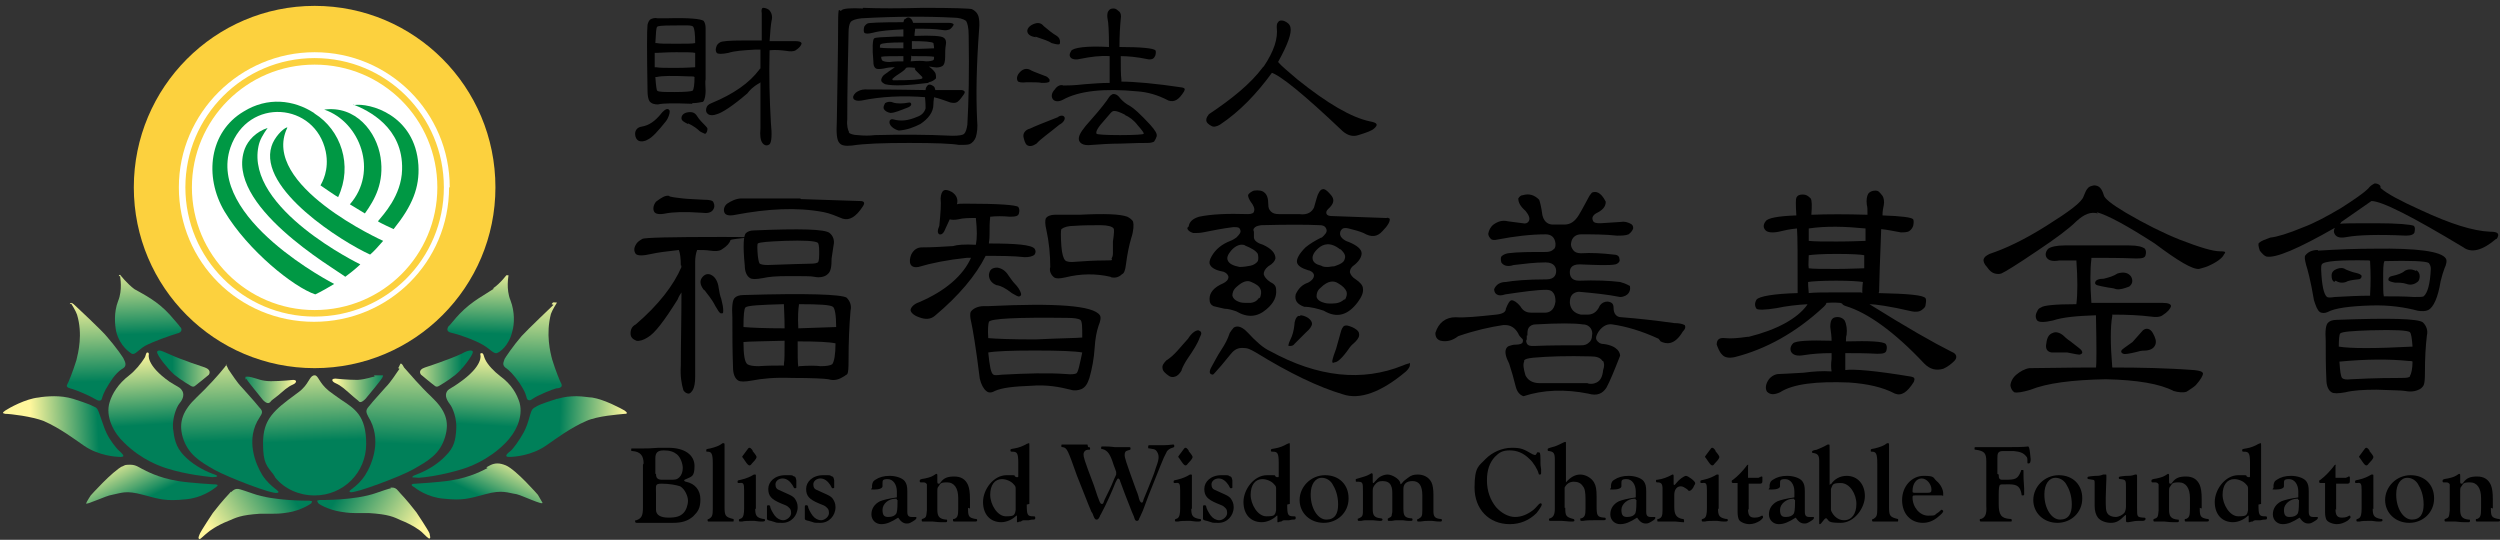 <?xml version="1.0" encoding="UTF-8"?>
<svg xmlns="http://www.w3.org/2000/svg" version="1.1" xmlns:xlink="http://www.w3.org/1999/xlink" viewBox="0 0 383 82.7">
  <rect x="0" y="0" width="383" height="82.7" fill="#333333" stroke="none"/>
  <defs>
    <style>
      .cls-1 {
        fill: url(#linear-gradient-15);
      }

      .cls-2 {
        fill: url(#linear-gradient-13);
      }

      .cls-3 {
        clip-path: url(#clippath-6);
      }

      .cls-4 {
        clip-path: url(#clippath-7);
      }

      .cls-5 {
        clip-path: url(#clippath-17);
      }

      .cls-6 {
        clip-path: url(#clippath-15);
      }

      .cls-7 {
        clip-path: url(#clippath-18);
      }

      .cls-8 {
        clip-path: url(#clippath-4);
      }

      .cls-9 {
        fill: url(#linear-gradient-2);
      }

      .cls-10 {
        fill: #fcd13e;
      }

      .cls-11 {
        fill: url(#linear-gradient-10);
      }

      .cls-12 {
        fill: url(#linear-gradient-12);
      }

      .cls-13 {
        clip-path: url(#clippath-9);
      }

      .cls-14 {
        clip-path: url(#clippath-10);
      }

      .cls-15 {
        fill: #fff;
      }

      .cls-16 {
        clip-path: url(#clippath-11);
      }

      .cls-17, .cls-18 {
        fill: none;
      }

      .cls-19 {
        fill: url(#linear-gradient-4);
      }

      .cls-18 {
        stroke: #fcd13e;
        stroke-width: 1px;
      }

      .cls-20 {
        fill: url(#linear-gradient-3);
      }

      .cls-21 {
        clip-path: url(#clippath-1);
      }

      .cls-22 {
        fill: url(#linear-gradient-5);
      }

      .cls-23 {
        clip-path: url(#clippath-5);
      }

      .cls-24 {
        clip-path: url(#clippath-8);
      }

      .cls-25 {
        fill: url(#linear-gradient-8);
      }

      .cls-26 {
        fill: #009844;
      }

      .cls-27 {
        clip-path: url(#clippath-3);
      }

      .cls-28 {
        clip-path: url(#clippath-12);
      }

      .cls-29 {
        fill: url(#linear-gradient-14);
      }

      .cls-30 {
        clip-path: url(#clippath-14);
      }

      .cls-31 {
        fill: url(#linear-gradient-17);
      }

      .cls-32 {
        fill: url(#linear-gradient-7);
      }

      .cls-33 {
        fill: url(#linear-gradient-9);
      }

      .cls-34 {
        fill: url(#linear-gradient-11);
      }

      .cls-35 {
        fill: url(#linear-gradient-19);
      }

      .cls-36 {
        fill: url(#linear-gradient-6);
      }

      .cls-37 {
        clip-path: url(#clippath-16);
      }

      .cls-38 {
        clip-path: url(#clippath-2);
      }

      .cls-39 {
        clip-path: url(#clippath-13);
      }

      .cls-40 {
        fill: url(#linear-gradient-16);
      }

      .cls-41 {
        fill: url(#linear-gradient);
      }

      .cls-42 {
        clip-path: url(#clippath);
      }

      .cls-43 {
        fill: url(#linear-gradient-18);
      }
    </style>
    <clipPath id="clippath">
      <path class="cls-17" d="M61.2,56.5c-.5.7-1.3,2-2.1,2.8-1.8,2-2.4,2.7-2.7,3.1-.4.5-.3.8,0,1.4,2.2,3.5.6,7.3-.4,8.9-1.3,2.1-3,2.5-2.3,2.7.7.2,7.7-2.4,9.6-3.5,2.3-1.3,4.1-2.3,4.9-5,.7-2.4,0-4.1-2.1-6.1-1.7-1.6-3.4-3.6-4.2-4.5-.1-.2-.3-.6-.5-.6h0c-.1,0-.2.4-.4.7"/>
    </clipPath>
    <linearGradient id="linear-gradient" x1="48.2" y1="73.5" x2="49.6" y2="73.5" gradientTransform="translate(619.3 -765.4) rotate(-180) scale(11.3 -11.3)" gradientUnits="userSpaceOnUse">
      <stop offset="0" stop-color="#fff79d"/>
      <stop offset="1" stop-color="#008059"/>
    </linearGradient>
    <clipPath id="clippath-1">
      <path class="cls-17" d="M59.9,74.8c0,0,0,0,0,0,0,0-.2,0-2.2.7-3.3,1.2-8.7,1.1-8.7,1.1-.7.1-.3.2-.3.4,0,.2,1.6,1.1,3.5,1.4,1.2.2,1.8.2,2.4.2.5,0,1,0,1.9,0,3.1.2,3.8.6,4.9,1.1,1.8.7,3,1.6,3.2,1.8.4.4,1.1,1.1,1.2,1,.2-.1.1-.2,0-.8-.2-.5-2-3.2-2-3.2-1.7-2.2-2.3-2.7-2.8-3.3-.3-.4-.6-.5-.9-.5s-.2,0-.3,0"/>
    </clipPath>
    <linearGradient id="linear-gradient-2" x1="50.9" y1="80" x2="52.3" y2="80" gradientTransform="translate(816.1 569.5) rotate(-90) scale(9.5 -9.5)" xlink:href="#linear-gradient"/>
    <clipPath id="clippath-2">
      <path class="cls-17" d="M70.7,54.2c-1.9.9-5.6,2.1-5.6,2.1-1.2.4-.6,1.1-.6,1.1,0,0,1.8,1.5,2.1,1.7.3.3.7,0,.7,0,0,0,1.4-.8,2.5-1.7,1.1-.9,2.4-2.7,2.6-3.3.1-.3,0-.4-.3-.4s-.7.1-1.4.5"/>
    </clipPath>
    <linearGradient id="linear-gradient-3" x1="41.5" y1="76.5" x2="42.9" y2="76.5" gradientTransform="translate(-186.7 518.9) scale(6 -6)" xlink:href="#linear-gradient"/>
    <clipPath id="clippath-3">
      <path class="cls-17" d="M57.4,57.7c-.4,0-1.2.4-2.6.5-1.6,0-3.4-.2-3.4-.2-.8,0-.5.5,0,.7.9.4,1.5,1,2.2,1.6,1,.9,1.1.9,1.3,1.1.2.3.5.3,1.1-.3.5-.6,2.5-3,2.6-3.3.2-.4,0-.5-.3-.5-.4,0-1,.2-1,.2"/>
    </clipPath>
    <linearGradient id="linear-gradient-4" x1="40.7" y1="76.4" x2="42" y2="76.4" gradientTransform="translate(-184.6 501.9) scale(5.8 -5.8)" xlink:href="#linear-gradient"/>
    <clipPath id="clippath-4">
      <path class="cls-17" d="M73.6,54.4s.5,1.6-3.2,4.2c-1.1.8-1.5.9-1.8,1.2-.5.6-.3,1.3.3,2.1.5.6,1.1,2.3,1,3.8-.1,1.7-.3,2.8-1.6,4.1-1.2,1.3-2.9,2.3-4.5,2.9-.9.3-.8.6.1.5.9,0,3.9-.4,6.8-1.3,1-.3,4-1.3,6.7-4,1.6-1.6,2.8-4,2.2-6.2-.4-1.3-1.2-2.8-3-4.1-.9-.7-1.9-1.7-2.3-2.6-.2-.4-.2-.9-.5-.9s-.2.2-.2.3"/>
    </clipPath>
    <linearGradient id="linear-gradient-5" x1="48.5" y1="72.6" x2="49.8" y2="72.6" gradientTransform="translate(488.5 -545.6) rotate(-180) scale(8.4 -8.4)" xlink:href="#linear-gradient"/>
    <clipPath id="clippath-5">
      <path class="cls-17" d="M75.7,44.2c-1.3.9-3.4,1.9-5.3,3.9-.7.7-1.5,1.8-1.7,1.9-.1.2-.5.8.5,1,1,.2,3.6,1.1,4.9,1.9,1,.6,1.5,1.3,2,1.2.4-.1,1.9-1.1,2.4-3.4.3-1,.4-2.9-.3-4.7-.7-1.7-.3-3.7-.3-3.8,0-.2-.2-.2-.2-.2,0,0-1,1.4-2.2,2.2"/>
    </clipPath>
    <linearGradient id="linear-gradient-6" x1="48.1" y1="72.4" x2="49.4" y2="72.4" gradientTransform="translate(456.2 -519.2) rotate(-180) scale(7.8 -7.8)" xlink:href="#linear-gradient"/>
    <clipPath id="clippath-6">
      <path class="cls-17" d="M84.8,46.7s-4.1,3.9-4.9,4.8c-1.3,1.5-2.5,3.3-2.6,3.5,0,.2-.5.8.1,1.3.6.4,1.3,1.1,2.2,2.4,1,1.5,1,2,1.1,2.3.1.3.4.5.9.1.9-.6,2.9-1.4,3.6-1.6.3,0,1.1-.1.8-.7-.2-.3-.9-2.1-1.4-3.7-.3-1.1-1-3.9-.2-7,.2-.6.9-1.7.9-1.7,0,0,0-.2-.2-.2s-.3,0-.6.4"/>
    </clipPath>
    <linearGradient id="linear-gradient-7" x1="48.1" y1="73.6" x2="49.5" y2="73.6" gradientTransform="translate(561.9 -668.9) rotate(180) scale(9.8 -9.8)" xlink:href="#linear-gradient"/>
    <clipPath id="clippath-7">
      <path class="cls-17" d="M85.3,61.1c-2.5.8-2.8,1-3,1.1-.7.4-.8.4-1.1,1.4-.3,1.1-.6,2-1,2.7-.6,1.1-1.6,2.5-2,2.8-.4.3-1.1.9-.2.9.8,0,3.4-.2,5.6-1.7,1.6-1.1,3.7-2.7,6.2-3.8,1.8-.8,5-1,5.9-1.1.5,0,.4-.2,0-.5-.5-.3-3.1-1.7-5-2-.5,0-1.4-.2-2.4-.2s-1.9.1-2.9.4"/>
    </clipPath>
    <linearGradient id="linear-gradient-8" x1="52" y1="77.8" x2="53.3" y2="77.8" gradientTransform="translate(697.2 480.2) rotate(-90) scale(7.8 -7.8)" xlink:href="#linear-gradient"/>
    <clipPath id="clippath-8">
      <path class="cls-17" d="M74.7,71.7c-.6.3-2.5,1.4-5.6,1.9-1.9.3-5.4.5-5.4.5-.9,0-.7.3-.3.5.4.3,2.1,1.6,4.6,1.8,2.9.3,3.8,0,6.4-.7,2.6-.7,3.3-.2,4.7,0,.9.2,4.2,1.8,4,1.3-.1-.2-.7-1.2-.7-1.2,0,0-3.3-3.8-4.9-4.5-.5-.2-.9-.3-1.3-.3-.8,0-1.3.4-1.7.6"/>
    </clipPath>
    <linearGradient id="linear-gradient-9" x1="51.5" y1="82" x2="52.8" y2="82" gradientTransform="translate(383.3 557.7) rotate(180) scale(5.9)" xlink:href="#linear-gradient"/>
    <clipPath id="clippath-9">
      <path class="cls-17" d="M34.8,55.8c-.1,0-.3.4-.5.6-.7.9-2.5,2.9-4.2,4.5-2,1.9-2.8,3.7-2.1,6.1.8,2.6,2.6,3.7,4.9,5,2,1.1,8.9,3.8,9.6,3.5.7-.2-1-.7-2.3-2.7-1-1.6-2.7-5.5-.4-8.9.4-.6.5-.9,0-1.4-.4-.5-.9-1.1-2.7-3.1-.8-.8-1.6-2.1-2.1-2.8-.1-.2-.3-.7-.4-.7h0"/>
    </clipPath>
    <linearGradient id="linear-gradient-10" x1="48" y1="81.1" x2="49.3" y2="81.1" gradientTransform="translate(951.9 -489.6) rotate(90) scale(11.3)" xlink:href="#linear-gradient"/>
    <clipPath id="clippath-10">
      <path class="cls-17" d="M35.4,75.3c-.5.6-1.1,1.1-2.8,3.3,0,0-1.8,2.7-2,3.2-.2.5-.3.7,0,.8.1,0,.8-.7,1.2-1,.2-.2,1.4-1.1,3.2-1.8,1.2-.5,1.8-.9,4.9-1.1.9,0,1.4,0,1.9,0,.7,0,1.2,0,2.4-.2,1.9-.3,3.4-1.3,3.5-1.4,0-.2.4-.3-.3-.4,0,0-5.4.1-8.7-1.1-2-.7-2.2-.7-2.2-.7,0,0,0,0,0,0,0,0-.1,0-.2,0-.2,0-.5.1-.9.5"/>
    </clipPath>
    <linearGradient id="linear-gradient-11" x1="43.3" y1="75.2" x2="44.7" y2="75.2" gradientTransform="translate(-379.3 -634.2) scale(9.5)" xlink:href="#linear-gradient"/>
    <clipPath id="clippath-11">
      <path class="cls-17" d="M24.1,54.1c.2.6,1.5,2.3,2.6,3.3,1.1.9,2.5,1.7,2.5,1.7,0,0,.4.3.7,0,.3-.2,2.1-1.7,2.1-1.7,0,0,.5-.7-.6-1.1,0,0-3.7-1.2-5.6-2.1-.7-.3-1.1-.5-1.4-.5s-.4.2-.3.4"/>
    </clipPath>
    <linearGradient id="linear-gradient-12" x1="55.8" y1="76.6" x2="57.2" y2="76.6" gradientTransform="translate(369.6 519.8) rotate(-180) scale(6)" xlink:href="#linear-gradient"/>
    <clipPath id="clippath-12">
      <path class="cls-17" d="M37.7,58c.1.2,2.1,2.7,2.6,3.3.6.6.9.5,1.1.3.2-.3.3-.3,1.3-1.1.7-.6,1.3-1.2,2.2-1.6.5-.2.7-.7,0-.7,0,0-1.8.2-3.4.2-1.4,0-2.1-.4-2.6-.5,0,0-.6-.2-1-.2s-.5.1-.3.5"/>
    </clipPath>
    <linearGradient id="linear-gradient-13" x1="55.5" y1="76.4" x2="56.9" y2="76.4" gradientTransform="translate(367.1 502.3) rotate(-180) scale(5.8)" xlink:href="#linear-gradient"/>
    <clipPath id="clippath-13">
      <path class="cls-17" d="M22.1,54.9c-.5.8-1.4,1.9-2.3,2.6-1.7,1.3-2.6,2.8-3,4.1-.7,2.2.6,4.7,2.2,6.2,2.7,2.7,5.7,3.7,6.7,4,2.9.9,5.9,1.2,6.8,1.3.9,0,1.1-.2.1-.5-1.6-.6-3.3-1.6-4.5-2.9-1.2-1.3-1.4-2.5-1.6-4.1-.1-1.5.5-3.2,1-3.8.6-.7.8-1.5.3-2.1-.3-.4-.7-.5-1.8-1.2-3.7-2.6-3.2-4.2-3.2-4.2,0-.1,0-.3-.2-.3-.3,0-.2.5-.5.9"/>
    </clipPath>
    <linearGradient id="linear-gradient-14" x1="47.8" y1="82.8" x2="49.1" y2="82.8" gradientTransform="translate(719.2 -347.5) rotate(90) scale(8.4)" xlink:href="#linear-gradient"/>
    <clipPath id="clippath-14">
      <path class="cls-17" d="M18.4,42.3c0,.2.4,2.1-.3,3.8-.7,1.8-.5,3.7-.3,4.7.6,2.3,2.1,3.2,2.4,3.4.5.2,1-.6,2-1.2,1.3-.7,3.9-1.6,4.9-1.9,1-.2.7-.9.5-1-.1-.2-1-1.2-1.6-1.9-1.9-2.1-4-3.1-5.4-3.9-1.1-.8-2.2-2.2-2.2-2.2,0,0-.2,0-.2.2"/>
    </clipPath>
    <linearGradient id="linear-gradient-15" x1="47.6" y1="83.2" x2="49" y2="83.2" gradientTransform="translate(675.1 -331) rotate(90) scale(7.8)" xlink:href="#linear-gradient"/>
    <clipPath id="clippath-15">
      <path class="cls-17" d="M10.9,46.5s.7,1.1.9,1.7c.9,3,.2,5.8-.1,7-.5,1.6-1.2,3.4-1.4,3.7-.3.5.5.6.8.7.7.2,2.8,1.1,3.6,1.6.5.3.8.2.9-.1.1-.3.2-.9,1.1-2.3.8-1.3,1.5-2,2.2-2.4.6-.4.2-1.1.1-1.3,0-.2-1.3-2-2.6-3.5-.7-.9-4.9-4.8-4.9-4.8-.3-.3-.5-.4-.6-.4-.2,0-.2.2-.2.2"/>
    </clipPath>
    <linearGradient id="linear-gradient-16" x1="47.9" y1="82.3" x2="49.2" y2="82.3" gradientTransform="translate(823.2 -423.7) rotate(90) scale(9.8)" xlink:href="#linear-gradient"/>
    <clipPath id="clippath-16">
      <path class="cls-17" d="M5.9,60.9c-2,.2-4.5,1.6-5.1,2-.4.3-.5.4,0,.5.8,0,4.1.4,5.9,1.1,2.5,1.1,4.6,2.7,6.2,3.8,2.2,1.5,4.8,1.7,5.6,1.7.8,0,.2-.5-.2-.9-.4-.3-1.5-1.7-2-2.8-.3-.6-.6-1.6-1-2.7-.4-1.1-.4-1.1-1.1-1.4-.2-.1-.5-.3-3-1.1-1-.3-2-.4-2.9-.4s-1.9.1-2.4.2"/>
    </clipPath>
    <linearGradient id="linear-gradient-17" x1="41.1" y1="77.3" x2="42.4" y2="77.3" gradientTransform="translate(-319.9 -541.3) scale(7.9)" xlink:href="#linear-gradient"/>
    <clipPath id="clippath-17">
      <path class="cls-17" d="M18.8,71.4c-1.6.8-4.9,4.5-4.9,4.5,0,0-.6.9-.7,1.2-.2.4,3.1-1.2,4-1.3,1.5-.3,2.1-.7,4.7,0,2.6.7,3.5,1,6.5.7,2.5-.2,4.2-1.5,4.6-1.8.4-.3.6-.5-.3-.5,0,0-3.5-.2-5.4-.5-3.1-.5-5-1.6-5.6-1.9-.4-.2-.9-.6-1.7-.6s-.8,0-1.3.3"/>
    </clipPath>
    <linearGradient id="linear-gradient-18" x1="45.2" y1="69.1" x2="46.5" y2="69.1" gradientTransform="translate(-384 -198.6) rotate(90) scale(5.9 -5.9)" xlink:href="#linear-gradient"/>
    <clipPath id="clippath-18">
      <path class="cls-17" d="M48.2,57.5c-.7,0-.8,1-1.8,2-.6.6-.2.2-2.3,1.8-2.9,2.2-3.8,3.7-3.8,6.7s.6,3.4,1.6,4.7c0,0,.1.2.2.3,0,0,0,.1.1.2,1.4,1.7,3.6,2.7,6,2.7,4.4,0,7.9-3.5,7.9-7.9s-1.8-5.4-3.9-6.8c-1.3-.9-1.1-.8-1.8-1.3-1.6-1.3-1.6-2.4-2.2-2.4h0"/>
    </clipPath>
    <linearGradient id="linear-gradient-19" x1="48.1" y1="72.4" x2="49.5" y2="72.4" gradientTransform="translate(-627.9 -392.8) rotate(90) scale(9.3 -9.3)" xlink:href="#linear-gradient"/>
  </defs>
  <!-- Generator: Adobe Illustrator 28.6.0, SVG Export Plug-In . SVG Version: 1.2.0 Build 709)  -->
  <g>
    <g id="_圖層_2">
      <g>
        <path d="M101.2,17.5c.4-.5.8-.8,1-.8s.4.1.4.4-.2,1-.6,1.5c-1.2,1.5-2.1,2.5-2.8,2.8-.5.3-1,.3-1.3.2-.4-.2-.6-.6-.6-1.1s.3-1,1-1.1c1.2-.2,2.1-.9,3-2h0ZM106,15.9c-2.7-.1-4.4-.1-5.2.1-.5,0-1-.1-1.3-.5-.2-.3-.3-.9-.3-1.6-.1-6-.1-9.3,0-10.1.1-.4.2-.6.4-.8.3-.2.8-.3,1.1-.2h1.5c3.4-.1,5.2.1,5.6.4.2.3.3.6.3,1.2v7.7c-.1.5,0,1.2,0,1.8s-.1,1.4-.4,1.7c-.5.1-1,.2-1.6.2h0ZM103.6,6.7c1.5,0,2.5,0,2.9-.1,0-1.4-.1-2.2-.3-2.5s-1.3-.2-3.1-.2-2.4.1-2.4.2c-.2.1-.2,1-.3,2.5h.2c.4.1,1.4.1,3,.1h0ZM103.5,10.4c1.7,0,2.7-.1,3-.1v-2.2h0c-.4-.1-1.4-.1-2.9-.1s-2.6.1-3,.1h-.3v2.2h.2c.5.1,1.5.1,3,.1ZM100.4,11.8c.1,1.4.2,2.1.3,2.1.2.2,1.1.2,2.7.2s2.5-.1,2.7-.2c.2-.2.3-1,.3-2.1-.1-.1-.3-.1-.9-.1-2.4-.1-4.1-.1-4.9.1h-.2ZM105.4,19c-.6-.3-1-.5-1-.9s.3-.8,1-.9,1.1.1,1.4.6.9,1.1,1.3,1.5.3.5.2.9c-.1.2-.2.3-.3.3-.2-.1-.5-.2-.8-.4-.3-.3-.9-.8-1.8-1.2h0ZM116.4,12.7c-1.1.6-1.6,1.2-1.9,1.6-2.2,1.9-3.9,3-4.7,3.2-.5.2-1,.2-1.3,0-.3-.2-.4-.5-.3-.9s.3-.6.8-.8c3.4-1.4,5.8-3.1,7.3-5.1.1-.1.1-.2.2-.2v-2.9c.1,0-.8,0-.8,0-1.8.1-3.2.2-4.1.5-1,.2-1.6.2-1.8,0-.2-.3-.2-.6,0-1.1.1-.2.3-.4.5-.5.2-.2,1.5-.3,3.6-.3h2.8V2c-.1-.4,0-.8.2-.8.3,0,.6.1.9.3.4.4.6,1,.4,1.7-.1.5-.2,1.6-.3,3.1h3.9c.6,0,1,.1,1,.4-.1.3-.3.6-.9,1-.3.2-.9.2-1.4.1-.8-.1-1.6-.2-2.6-.1-.1,4,0,7.6.2,11.1.2,1.9.1,3-.2,3.3-.4.3-.8.2-1.1-.2-.3-.4-.4-1.2-.3-2.2v-7.1h0Z"/>
        <path d="M132.2,1.2c2.5.1,5.6.1,9.2,0,4.7,0,7.2.1,7.5.2.4.2.8.5,1,1.1.1.3.2,1.1.1,2-.4,5.4-.5,10-.3,14,.1,1,0,1.8-.2,2.5-.2.5-.5.9-1,1.1-.3.1-.9.1-1.6.1-1.1-.2-3.6-.3-7.6-.3s-6.9.1-8.8.4c-1,.1-1.6,0-1.9-.4-.4-.4-.5-1.5-.4-3.3.1-6.3.2-11.3.2-14.8s.2-1.8.5-2.2c.2-.3,1.4-.4,3.3-.3h0ZM130,20.3c.2.2.8.4,1.4.4,1,.1,1.8.1,2.6,0,3.9-.1,7.8-.1,11.9.1,1,0,1.6-.1,1.8-.3.3-.3.4-.8.5-1.4.2-3.5.3-8.1.2-13.7,0-1.2-.2-1.9-.4-2.2-.4-.3-1.1-.5-2-.5-3.9-.2-8.6-.2-14,.1-.9.1-1.5.3-1.7.6-.2.3-.3.9-.3,1.5-.1,4.6-.2,9.1-.2,13.4-.1,1,.1,1.6.3,2h0ZM141.9,14.9c-3.6-.3-7-.1-9.9.5-.6.1-1,0-1.2-.2-.2-.3-.1-.6.3-1,.4-.3.9-.5,1.4-.5,5.2,0,8.4.1,9.3.1,0-.4.2-.6.4-.8.3-.1.5,0,.8.2.2.1.2.3.3.6h4.1c.4.1.5.3.3.6-.3.4-.6.9-1,1.2-.3.2-.6.2-1.1.1-.9-.3-1.6-.6-2.5-.8h0c0,.2-.1.5-.1,1.1,0,1.2-.8,2.2-2,3-1,.5-2,.9-3.3,1-.4-.1-.8-.3-1.1-.6s-.4-.6-.3-.9c.1-.2.3-.3.6-.2,1.1.3,2.2.2,3.6-.4.6-.2,1.1-.6,1.3-1.3,0-.2,0-.9-.1-1.8h0ZM142.2,12.7c-3.1.4-5.4.5-6.6.2-.4-.2-.6-.4-.6-.6s.1-.5.4-.8c.4-.3,1.1-.8,1.7-1.2-.8,0-1.3.1-1.7.2-.6.1-1,.1-1.2,0-.3-.2-.4-.5-.4-1.1h0c-.2-2.1-.1-3.3.1-3.5s1.3-.2,3.4-.3h1.1v-1.1c-2,.1-3.5.2-4.6.5-.8.2-1.2.2-1.4,0-.1-.2-.1-.5,0-.9.1-.2.3-.4.5-.5.1-.1,1.9-.2,5.5-.2.1-.3.1-.5.3-.5.3-.3.6-.3.9,0,.1.1.2.3.3.6h5.4c.5,0,.8.1.8.3-.1.2-.3.5-.6.7-.3.1-.6.2-1.1.1-1.2-.2-2.6-.2-4.2-.2,0,.3-.1.6-.1,1.1,2.7-.1,4.2,0,4.5.3.3.2.4.6.3,1.1-.1.5-.1,1.2-.1,1.8s-.1,1.2-.4,1.4c-.3.2-.8.3-1.3.2-.2,0-.4-.1-.8-.1.5.3.9.8,1,1,.1.3.1.5.1.8-.3.3-.6.5-1.1.6h0ZM138.4,6.5c-2.1,0-3.3.1-3.5.3-.1.1-.1.2-.1.5.6.1,1.8.1,3.6.1v-1h0ZM138.4,9.5v-.9c-1.8,0-3,0-3.4.1,0,.3.1.5.2.6.2.1.5.2,1.1.2.6-.1,1.5-.1,2.1-.1h0ZM139,16.5c-1.1.4-1.9.8-2.6.8-.5-.1-.8-.3-1-.6-.1-.3,0-.5.2-.9.3-.2.8-.3,1.2-.1.6.2,1.5.2,2.5,0,.2,0,.3.1.3.3s-.3.4-.6.5h0ZM140.2,10.4c-.8-.1-1.2-.1-1.4,0-.1.2-.3.4-.9.8-.3.2-.8.5-1.2.9h0c0,.1.1.2.1.2,2.8,0,4.3-.1,4.5-.3v-.2c-.3-.3-.8-.8-1.1-1.1v-.2c-.1,0-.1,0-.1,0ZM139.6,8.5c0,.3,0,.6-.1.9,1.1-.1,1.8-.1,2.4,0,.5,0,1-.1,1.1-.2.1-.1.1-.3.1-.5-.4-.1-1.6-.1-3.4-.1h0ZM139.6,7.5c1.8,0,3-.1,3.5-.1,0-.4-.1-.6-.1-.8-.2-.2-1.4-.3-3.3-.3v1.2q-.1,0-.1,0Z"/>
        <path d="M157.3,12.6c-.8.1-1.3,0-1.4-.2-.2-.4-.1-.9.4-1.4s1.1-.6,1.7-.2c.6.3,1.3.5,2,.8.4.1.6.3.8.6,0,.2,0,.4-.2.4-.3.1-.5.1-1,.1-.4-.1-1.3-.1-2.4-.1h0ZM162.1,17.9c.5-.3.9-.2,1,.1.1.3-.2.8-.8,1.1-1.7,1.4-2.9,2.2-3.5,2.9-.6.4-1.1.5-1.5.2-.3-.3-.4-.8-.5-1.2-.1-.5.2-1.1,1-1.3.6-.3,2.1-.9,4.4-1.8h0ZM158.7,5.7c-.8-.1-1.2-.4-1.3-.8-.1-.4.2-.9.9-1.2s1.2-.2,1.6.3c.6.5,1.3,1.1,2,1.5.3.2.5.5.5.9s-.1.4-.3.4c-.3,0-.6-.1-1-.2-.4-.3-1.3-.6-2.5-1h0ZM171.7,12.5c2.1,0,5.4.3,9.4.9.4.1.5.2.3.6-.8,1.3-1.5,1.7-2.4,1.4-1.7-.9-3.3-1.3-4.7-1.4-5.1-.5-9-.1-11.5,1.3-.6.3-1.2.3-1.5-.1-.3-.4-.2-1,.3-1.5.3-.5.9-.8,1.3-.6.5,0,1.6,0,3.3-.2,1.3-.1,2.6-.2,3.8-.2v-4.1c-1.4-.1-2.9.1-4.4.4-.8.2-1.2.1-1.5-.1-.3-.3-.3-.6,0-1.1.3-.5,2.4-.8,5.8-.6,0-2.4-.1-3.8-.2-4.2-.1-.5-.1-1,.1-1.3.2-.3.4-.4.8-.4s.5.2.9.5c.2.2.3.6.2,1.1-.1,1-.2,2.5-.2,4.3,3.4,0,5.2.2,5.5.5.1.1.1.4,0,.8-.1.2-.2.4-.4.5-.2.1-.4.1-.6.1-1.9-.4-3.3-.5-4.3-.5,0,1.7,0,2.9.1,3.6v.3h0ZM171.7,22c-1.6,0-3.1.1-4.4.2-.8.1-1.3,0-1.6-.2s-.5-.5-.4-1,.6-1.3,1.8-2.6c1.6-1.8,2.5-3,2.8-3.5.2-.3.4-.4.6-.5.4,0,.6.1.9.4.3.4.8.9,1.3,1.2,1,.5,2.1,1.6,3.5,3.1.8.9,1.1,1.4,1,1.8-.1.3-.2.5-.4.8-.2.1-.5.2-1,.2s-1.9,0-4.1.1ZM172.4,17.6c-.8-.4-1.3-.6-1.7-.6s-.6.4-1.4,1.3c-1.1,1.2-1.5,1.9-1.3,2.2.1.1,1.3.2,3.6.2s3.6-.1,3.6-.2c.1-.1-.2-.5-.9-1.3-.6-.8-1.3-1.3-2-1.6h0Z"/>
        <path d="M194.9,11.1h0c-2.4,3.3-5,6-8,8-.5.3-1,.4-1.3.2-.4-.2-.8-.5-.8-.9s.2-.6.4-.9c3.6-2.4,6.4-4.7,8.2-7.1.1-.1.1-.2.2-.2,1.6-2.4,2.2-4.3,2-6,0-.3,0-.6.2-.8.2-.3.5-.3.9-.2.5.2.9.5,1,1h0c.2.9-.4,2.6-1.9,5.3.5.6,1.6,1.5,3,2.7,4.5,3.6,8.2,5.8,11.1,6.4,1.1.2,1.3.5.6,1.1-.3.3-1.1.6-2.4,1-.9.3-1.7,0-2.4-.6-6-5.7-9.6-8.6-11-9h0Z"/>
      </g>
      <path d="M104.3,40.7c0-1.1-.1-1.9-.3-2.4-1.9.2-3.3.4-4.2.6-1.3.3-2.1.3-2.4,0-.3-.4-.3-.9,0-1.4.2-.4.5-.6,1-.9.3-.2,4.4-.3,12.2-.3s1.3.2,1.3.5c-.1.4-.5.9-1.3,1.4-.4.3-1.1.3-1.8.2-.6-.1-1.3-.1-2-.1-.2.5-.3,1.2-.3,1.8v17.6c0,.9-.1,1.6-.4,2.1-.2.3-.4.5-.6.5-.3,0-.6-.2-.8-.5-.3-1-.5-2.2-.4-3.8,0-3.4.1-7.1.1-11.2-.2.3-.4.6-.6,1.1-2,3.2-3.5,5.2-4.6,5.8-.6.4-1.3.6-1.7.5-.5-.2-.9-.5-.9-1.1s.2-1.1.8-1.4c3.5-3,5.8-6,7-8.8-.1-.3,0-.4.1-.5h0ZM102.6,30.1c.8.2,1.4.2,2,.3.8.1,1.8.1,3.2.2.9,0,1.4.1,1.5.4.2.4.2.8-.1,1.2s-.9.5-1.6.4c-2.8-.2-4.6-.1-5.6.1s-1.6.1-1.8-.3-.1-1,.3-1.5c.8-.6,1.4-1,2-.9h0ZM107.9,44.5c-.5-.6-.8-1.3-.4-1.9.4-.6,1-.8,1.6-.4.5.3.9,1,1,1.9.1.6.2,1.2.4,1.7.2.8.3,1.3.3,1.8s-.1.4-.4.4c-.2-.1-.4-.4-.8-1.1-.6-1.2-1.3-1.9-1.7-2.5h0ZM122.7,30.5c5.7.2,8.8.3,9.1.3.5,0,.8.2.4.8-1.1,1.7-2.1,2.2-3.1,1.9-1-.4-1.9-.8-2.9-1-4.2-.8-8.7-.5-13.5.4-.9.2-1.5.1-1.7-.3-.2-.4-.1-1,.4-1.4.6-.4,1.4-.8,2.2-.8h9ZM126.9,58.1c-.6-.1-2.5-.2-5.6-.2-2.6-.1-4.6.1-6.1.4-1.1.2-1.8.2-2.1,0-.5-.3-.8-1-.8-2-.1-2.6-.1-5.2-.1-7.6-.1-1.7,0-2.8.4-3.1.2-.2.6-.4,1.3-.4,9.8-.3,15-.1,15.8.4.5.5.8,1.2.6,2-.2,2.4-.3,4.8-.3,7.5s-.2,2.1-.6,2.5c-.8.5-1.5.8-2.5.5h0ZM120,46.6c-3.5.1-5.5.2-5.8.5-.2.2-.3,1.2-.3,3,1.1.1,3.2.2,6.3.2,0-1.8-.1-3-.1-3.5v-.2ZM120.1,55.7c.1-.5.1-1.7.1-3.5-3.3.1-5.5.1-6.3.2,0,2,.2,3.1.6,3.4.3.2.9.3,1.7.3,1.4-.1,2.7-.1,3.9-.1v-.3h0ZM124.7,42.4c-.4-.1-1.7-.1-3.8-.1s-3.1.1-4,.3c-1.1.2-1.7.2-2,0-.5-.3-.8-1-.8-1.9-.3-3-.2-4.7.2-5,.2-.2.6-.4,1.2-.4,7.1-.3,10.9-.2,11.6.4.5.4.8,1.1.6,1.9-.1.6-.2,1.3-.3,2,0,1.2-.1,2-.6,2.4-.4.4-1.2.6-2.1.4ZM120.2,36.9c-2.5.1-3.8.2-4.1.4-.1.1-.1.8,0,1.9.1.8.2,1.1.3,1.2.2.1.5.2,1.2.2,3.2-.1,5.5-.2,6.4-.2s1.1-.1,1.3-.2c.2-.2.2-.9.2-1.7s-.1-1.2-.2-1.3c-.4-.3-2.1-.4-5.2-.3ZM122.4,46.7c-.1.6-.2,1.8-.1,3.6l5.8-.2c0-1.8-.2-2.9-.5-3.1-.4-.3-2.1-.4-5.2-.4h0c0,.1,0,.1,0,.1ZM122.4,56.1c1.5-.1,2.6-.1,3.3,0,.9,0,1.5-.1,1.8-.3.3-.4.5-1.5.5-3.2-.9-.2-2.8-.3-5.8-.3,0,2,0,3.3.1,3.9h0Z"/>
      <path d="M149,39.5h-.9c-2.9.3-5.4.8-7.4,1.4-.5.1-1,0-1.2-.4-.2-.4-.1-1,.1-1.5.4-.8,1-1.1,1.6-1.1,1.6,0,3.2-.1,4.8-.2.6-.2,1.8-.3,3.5-.2.2-1,.2-2.2,0-4.1-1.1,0-1.9,0-2.7.2-.5.1-1,.1-1.3,0l-.6,1.3c-.3.8-.6,1.1-1,1-.3-.2-.3-.6,0-1.3.2-2,.3-3.4.2-4.2.1-1.3.6-1.6,1.7-1,.8.5,1,1.2.8,1.9.2-.1.6-.1,1.4-.1,5,0,7.6.2,8,.5.2.3.2.6.1,1-.1.4-.5.5-1.4.5-1.1-.1-2-.1-3,0-.1.9-.1,1.7-.1,2.7s-.1,1-.1,1.4c4.2,0,6.5.2,7,.8.2.3.2.6,0,.9-.3.3-.9.4-1.5.4-1.8-.2-3.8-.2-6-.2-1.5,3-4.1,6.1-7.8,9.2-.6.5-1.4.6-2.4.2-.9-.3-1.3-.8-1.3-1.1s.4-.9,1.3-1.2c4-1.7,6.8-4.1,8-6.9h0ZM150.8,46.9h.6c10.4-.5,16.1-.1,17.1,1.4.2.3.1.9-.2,1.6-.3.9-.5,1.9-.6,3.4-.1,1.6-.4,3.2-.8,4.6-.3.9-.6,1.4-1.2,1.7-.5.2-1.1.3-1.7.1-1.6-.4-3.6-.8-6-.6-2.7.1-4.5.3-5.6.8-.5.3-1,.3-1.3,0-.4-.3-.8-1-1-1.9-.6-4.9-1.1-7.7-1.3-8.6-.2-.8-.2-1.3-.1-1.6.3-.5,1.1-.9,2-.9h0ZM165.8,51.7c0-1.6,0-2.5-.3-2.7s-1-.3-2-.3c-7.7-.1-11.7.1-12,.6-.1.3-.2,1.2-.1,2.5,1.2.1,3.5.2,7.2.2,4.1-.2,6.4-.2,7.3-.3h0ZM158.5,53.7c-3.6,0-6,.1-7.1.3.2,2,.4,3.2.8,3.4.1.1.5.1,1.3,0,3.8-.2,7-.3,9.8-.1.9.1,1.4,0,1.6-.1.3-.2.5-1.4.9-3.2-1.1-.2-3.4-.3-7.2-.3h0ZM152.7,43.7c-.8-.3-1.2-.9-1.2-1.6.1-.8.5-1.1,1.3-1.1.6.1,1.2.4,1.7,1.2.3.4.6.9,1,1.3.4.4.8,1,.9,1.4.1.3,0,.4-.2.5s-.5-.1-1.2-.5c-1-.8-1.7-1.1-2.2-1.2h0ZM170.1,42.4c-2.2-.5-4.5-.5-6.9.1-.9.2-1.4.2-1.7,0-.4-.3-.8-.9-.6-1.6,0-1.9-.2-3.9-.6-5.7-.2-.8-.2-1.4-.1-1.7.2-.4.8-.6,1.4-.6h3.8c3.9-.2,6.2-.1,7.3.3.4.2.8.5.9.8.1.4.1,1.3-.3,2.5-.3,1-.6,2.4-.8,4-.1.9-.3,1.4-.6,1.5-.5.5-1.1.6-1.6.5h0ZM164.6,34.6c-1,0-1.6.2-2,.5-.1.2-.1,1.1,0,2.6.1,1.2.3,1.9.6,2.2.2.2.8.3,1.6.2,1.4-.1,2.9-.2,4.5-.2s.9-.1,1-.3.2-.4.2-.8v-1.8c.2-1.3.2-1.9.1-2-.2-.3-.9-.5-2-.5s-2.7,0-4,.1h0Z"/>
      <path d="M281.9,46.4c-1.1-.1-1.7,0-2.1,0,0,.2-.2.4-.4.6-4.3,4-8.9,6.5-13.6,7.7-.9.2-1.6.1-2-.4-.4-.4-.6-1-.8-1.5,0-.8.4-1.1,1.3-1,.9.1,2,0,3.4-.2h.2c4.4-1.1,7.4-2.8,8.9-4.8,0-.1.1-.2.2-.2-1.8.1-3.4.3-4.8.6-1.8.3-2.9.3-3.1.1-.3-.4-.3-.9,0-1.4.4-.5,2.6-.9,6.3-1,0-5.4,0-8.7-.1-9.9-1.1.1-2,.3-2.8.5-1,.2-1.7.1-2-.2-.4-.4-.4-.9,0-1.4.3-.5,1.9-.8,4.7-.9-.1-1.6-.1-2.5,0-2.7.2-.4.5-.5,1-.5s.8.2,1.2.6c.2.3.2,1.2.1,2.5,2.5-.1,5.4-.1,8.6,0,0-.8,0-1.2-.1-1.5-.1-.8,0-1.3.2-1.7.2-.3.6-.5,1.1-.5s.6.2,1.1.8c.2.3.3.9.2,1.4-.1.4-.2,1-.2,1.6,2.9.1,4.5.3,4.7.6.1.2.1.5,0,1-.1.3-.3.6-.6.8-.3.2-.9.2-1.3.2-1.1-.2-2-.4-3-.5-.2,5.2-.3,8.1-.3,8.8s0,.8-.1,1c4.5.1,6.9.3,7.2.8.1.2.1.4,0,1,0,.3-.2.5-.6.8s-1,.3-1.5.2c-3.4-.8-5.7-1.1-6.5-1.1,5.6,3.5,9.8,5.9,12.6,7.3.8.3.9.9.4,1.4-.4.4-1,.9-1.7,1.2-1.1.3-2,.1-2.9-.8-4.6-4.9-8.7-7.8-12-8.8-.3-.1-.5-.2-.6-.4h0ZM282.6,56.7c1.4-.2,4.8.1,10.2,1,.5.1.6.3.4.8-1,1.6-1.9,2.2-2.9,1.8-1.9-1-4.2-1.5-7-1.7-5-.2-8.6.2-10.6,1.5-.9.4-1.5.4-2-.1-.3-.5-.2-1.2.3-1.9.4-.5,1-.8,1.5-.8s1.8-.1,3.8-.2c1.5-.2,2.9-.3,4.3-.2-.1-.5-.1-1.2,0-1.9v-.9c-1.6,0-2.9.1-4.2.3-1.1.2-1.7,0-2-.5-.2-.4-.1-.9.3-1.3s2.5-.5,5.9-.4c0-.6-.1-1.4-.2-2.1,0-.9.2-1.4.8-1.5.6-.1,1.1.1,1.4.5.3.6.4,1.4.3,2.2-.1.3-.1.6-.1,1,3.6-.1,5.7,0,6.1.4.2.3.2.6.1,1-.1.4-.5.5-1.4.5-1.8-.1-3.4-.1-4.9-.1v2.7h0ZM281.4,41.2c2,0,3.4-.1,4.2-.1v-2c-.4-.1-1.9-.2-4.2-.2s-3.6.1-4.3.2c0,.8-.1,1.4,0,2,.6.1,2.1.1,4.3.1h0ZM281.4,37c2.4,0,3.9-.1,4.4-.1v-1.9c-3.1-.3-6-.4-8.7,0v1.9c.9.1,2.2.1,4.3.1h0ZM285.3,44.9c0-.4,0-1,.1-1.7-.6-.1-2-.2-4.1-.2s-3.8.1-4.3.2c0,.9.1,1.4.1,1.7,1-.1,2-.1,3.1-.1h5c0,.1,0,.1,0,.1Z"/>
      <path d="M321.4,32.7c-1.1-.3-2.1.1-3.3,1.2-1.1,1.1-3.1,2.6-6.1,4.6-3.1,2.1-4.9,3.2-5.4,3.4-.3.1-.6.1-1,0s-.8-.4-1.2-1c-.4-.4-.6-.9-.5-1.2s.3-.5.9-.8c2.4-.8,5.2-2.1,8.7-4.3s5.4-3.6,5.7-4.5c.2-.5.4-1,.6-1.2.2-.3.5-.4,1-.5.8,0,1.2.5,1.5,1.5.1.5,1.2,1.4,3.4,2.7,2.9,1.7,5.7,3.1,8.2,4.1,3.1,1.2,5.1,1.8,6.2,1.8s.8.2.6.5c-.2.5-1.1,1.2-2.5,1.8-.5.2-1,.3-1.3.4-1,.1-3.2-1.2-6.8-3.9-4.2-2.7-7.1-4.3-8.9-4.8h0ZM321.1,56.5h0c.1-.7.1-3.3,0-8.2-3,.1-5.1.3-6.6.8-1.3.3-2.1.3-2.4,0-.3-.4-.3-.9,0-1.4.1-.3.3-.5.6-.6.3-.3,2.1-.5,5.4-.5.2-1.6.2-3.9,0-6.7h0c-1,0-1.8,0-2.6,0-1.1.2-1.7,0-2-.5-.2-.4-.1-.9.3-1.3.4-.3,1.3-.5,2.5-.5h9.9c1.3,0,2,.2,2.4.5.2.3.2.6.1,1-.1.4-.5.5-1.4.5-2.6-.1-4.8-.1-6.9-.1v.2c-.2,1.6-.2,3.8,0,6.7h10.9c.9,0,1.3.2,1.3.5-.1.4-.5.9-1.3,1.4-.4.3-1.1.3-1.8.2-1.6-.2-3.5-.3-5.9-.3v.2c-.3,1.7-.3,4.3,0,7.9,4.4,0,8.6.1,12.6.4.8.1,1.2.2,1.3.5,0,.3-.3.9-1.1,1.8-.3.3-.8.6-1.4,1-.5.2-1.3.1-2-.1-2.1-1.1-5.6-1.7-10.4-1.8-5.2.1-9,.6-11.5,1.6-1.3.4-2.1.5-2.5.4-.3-.2-.5-.5-.6-1,0-.5.3-1.2.9-1.7s1.3-.9,2-1c2.2,0,5.7-.1,10.2-.1h0ZM314.3,54c-.6-.1-1-.5-.8-1.4.1-.9.4-1.4,1-1.6.4-.2,1-.1,1.6.4.2.2.5.5,1.1.9,1,.8,1.6,1.2,1.7,1.4.2.3.1.5-.2.6-.2.1-.9-.1-2-.3h-2.4ZM324.2,44.3c-.5-.2-1.1-.2-1.5-.3-.5-.1-1.1-.2-1.4-.3s-.4-.3-.3-.5c.1-.3.5-.5,1.3-.5.8-.2,1.5-.4,2.1-.8,1-.3,1.7-.1,2.1.5.3.6.2,1.1-.3,1.5-.8.3-1.4.5-2,.4ZM328.3,50.6c.5-.4,1.1-.3,1.5.4s.6,1.3.4,1.8-.6.8-1.4.9c-.3,0-.8,0-1.4.2-1.2.3-1.9.4-2.1.3-.3-.1-.4-.3-.3-.5s.6-.5,1.7-1.3l1.6-1.8h0Z"/>
      <path d="M358.5,34.3c.3-.1,2.1-.1,5.5-.1s5.4.2,5.8.4c.2.2.2.5.1,1-.1.3-.5.5-1.3.5-4.3-.2-7.3-.1-9,.2-1,.2-1.6.1-1.9-.4-.2-.3-.2-.6,0-1-5.6,3.2-9.1,4.7-10.5,4.4-.3-.1-.6-.4-1-.9-.2-.6-.3-1.1-.1-1.2.3-.3.9-.5,1.7-.8,1-.1,2.7-.6,5.1-1.6,1.6-.6,3.5-1.6,5.7-2.9,2.2-1.4,3.6-2.4,4.2-3,.3-.4.6-.6,1-.8.3,0,.6.1.8.3.1.1.1.2.1.4,1,.9,3.1,2,6.2,3.4,4.5,2.1,8,3.2,10.6,3.3,1.2,0,1.5.3,1,1.1h-.1c-2.1,1.8-3.8,2.2-5,1.3-7.8-4.7-12.5-7.1-14.1-7.1l-4.6,3.2h0ZM355.1,38.4c3.1-.2,6-.3,8.7-.3,6.5-.1,10.2.4,10.9,1.5.2.3.1.9-.2,1.5-.2.5-.4,1.2-.6,2-.4,2.5-1.1,4-1.9,4.4-.4.2-1,.2-1.6.1-1.9-.5-4.3-.9-7.2-.8-3.2.1-5.5.4-6.6,1-.4.2-.9.2-1.2,0-.4-.3-.6-.9-.9-1.8-.5-3-1-4.8-1.2-5.4-.2-.8-.3-1.3-.1-1.5.4-.5,1-.8,1.9-.8h0ZM363,39.9c-4.5-.1-7,.1-7.3.6-.1.2-.1.4-.1.8.1,2.4.4,3.8.9,4.2.2.1.5.1,1.2,0,1.9-.1,3.6-.2,5.4-.2v-.2c.1-1.6.1-3.3,0-5h0q0-.1,0-.1ZM368.5,59.9c-.5-.1-1.9-.1-4.4-.2-2,0-3.6.1-4.8.4-1.1.2-1.8.2-2.1,0-.5-.3-.8-1-.8-2-.1-2-.1-4-.1-5.9-.1-1.5,0-2.5.4-2.8.2-.2.6-.4,1.3-.4,8-.3,12.5-.2,13.2.4.5.5.8,1.2.6,2-.2,1.7-.3,3.5-.3,5.6s-.2,2.1-.6,2.5c-.6.4-1.4.6-2.4.4h0ZM357.6,43.2c-.3-.2-.4-.5-.4-1s.3-.8.8-1,1-.2,1.4.1c.5.2,1,.4,1.5.5s.9.3.9.5c0,.3-.2.5-.6.5-.9.1-1.5.2-1.8.4-.6.2-1.1.1-1.6-.2h0ZM363.2,50.6c-2.8.1-4.4.2-4.7.5-.1.1-.2.9-.2,2,1.8.3,5.6.3,11.3,0-.1-1.3-.2-2-.4-2.2-.3-.3-2.4-.4-5.9-.3h0ZM369.2,57.6c.2-.3.4-1.1.4-2.2h0c-.1-.1-.3-.1-.6-.1-2.9-.3-6.4-.3-10.6.1.1,1.5.2,2.2.4,2.5.2.2.6.3,1.4.2,3.9-.2,6.3-.2,7.6-.2s1.1-.1,1.4-.2h0ZM365.1,42.7c0,1.4,0,2.2.1,2.7,1.6,0,3.1,0,4.6.1.9,0,1.3,0,1.5-.1.6-.5,1-1.9,1.1-4.2,0-.4-.1-.6-.3-.9-.4-.3-2.8-.4-6.8-.3-.2.4-.2,1.3-.2,2.7h0ZM370.2,41.4c.3.2.5.5.5.9s-.1.8-.5,1c-.4.3-1,.4-1.5.2-.6-.2-1.2-.2-1.8-.2-.5-.1-.9-.2-1-.4,0-.3.1-.5.5-.6,1-.2,1.7-.5,2-.8.5-.3,1.1-.3,1.7,0h0Z"/>
      <g>
        <path d="M181,56.7c.2-.5.5-1.1.9-1.7.9-1.3,1.6-2.4,1.9-3.3.2-.4.3-.6.2-.8,0-.1-.2-.2-.4-.3-.5,0-1.1.5-1.6,1.3h0c-.5.6-1.1,1.2-1.5,1.7-.7.8-1.3,1.3-1.8,1.6-.4.4-.7.8-.6,1.2,0,.4.4.8,1,1.2.3.2.6.2.9.1.4-.1.8-.5,1.1-1.1Z"/>
        <path d="M215.8,55.7s-.2,0-.9.3c-6.2,2.5-13,1.8-20.3-2.2-1.1-.5-2.2-1.5-3.4-2.8-1.2-1.3-1.9-1-2.2-.8-.2.2-.4.5-.6.8-.3.9-.7,1.7-1.3,2.6-.6.9-1.1,1.9-1.6,2.8-.2.4-.2.7-.1.8,0,.1.3.2.4.2.1,0,.4-.4,1.3-1.4l1.4-1.7c.4-.5.9-1,1.8-1s1.2.2,2.1.7c5.2,3.2,9.6,5.3,13.3,6.4,2.6.9,5.9-.3,9.7-3.5.4-.4.6-.7.6-1,0-.2,0-.3-.1-.3Z"/>
        <path d="M181.9,34.9c0,.1,0,.5.9.8.5,0,1,0,1.5-.1,1.5-.3,3-.6,4.6-.8,0,0,.2,0,.3,0,.3,0,.7,0,.8.4.2.4-.2.8-.6,1.2-.3.2-.6.4-.9.5-1.3.5-2.3,1.3-2.9,2.4-.3.5-.4,1-.2,1.3.2.4.8.8,1.9,1,.2,0,.8.3.9.8,0,.5-.4.8-.8,1-1.4.6-2.1,1.4-2.1,2.4,0,.6.2.9.6,1.1.3.1.9.2,1.7.4.6,0,1.2.2,1.8.4,1.7,1,3.2.9,4.6-.3,1.2-1,1.6-2,1.5-3,0-.6-.3-.9-.9-1.2-.6-.4-.9-.8-1-1.2,0-.4.2-.8.7-1.2.7-.4,1-.8,1.1-1.2,0-.8-.6-1.5-1.9-2.1-.7-.2-1.5-.6-1.4-1.3v-.7c-.1-.2-.1-.4,0-.5.2-.3.5-.4,1.1-.5,3.9-.1,7-.1,9,0,.2,0,.8,0,1,.6.2.5-.3.9-.7,1.3h-.1c-1,.5-1.8,1-2.4,1.5-1,1-1.4,1.8-1.3,2.3.1.5.7.9,1.7,1.2.2,0,.9.3.9.8,0,.5-.5.9-.9,1.1-.9.3-1.5.9-1.9,1.8-.2.9.2,1.5,1.3,1.9,1,0,2.1.3,3,.6,2,1.2,3.7.7,5.2-1.3.6-.8.9-1.5.8-2.1,0-.5-.5-1-1.1-1.4-.5-.3-.8-.7-.9-1.1,0-.4.2-.8.8-1.2.7-.6,1-1.2,1-1.7,0-.6-.7-1.2-1.9-1.7-.4-.1-1.5-.6-1.4-1.4,0-.3.2-.5.3-.6.2-.2.6-.2,1-.1.8.2,1.6.4,2.3.7,1.2.7,2.1.6,2.9-.3.8-.8,1.2-1.5,1.1-1.9-.2-.1-.3-.2-.5-.1h0s0,0,0,0c-2.8-.1-5.6-.2-8.3-.3-.2,0-.8,0-.9-.4-.1-.4.3-.7.5-.9.8-.8.6-1.4.3-1.8-.8-1-1.2-1.1-1.4-1-.3,0-.7.6-.9,1.4l-.4,1.4c-.3.6-.9,1.2-2.3,1h-3.1c-.5,0-.9-.1-1.2-.4-.3-.3-.4-.6-.4-1.1,0-.9-.2-1.5-.6-1.8-.3-.3-.9-.4-1.6-.3-.3.1-.8.4-.9.7,0,.3.2.7.4,1,.4.5.7,1.1.5,1.5,0,.2-.3.4-.9.4-3.1-.1-5.6,0-7.5.4-1,.3-1.5.8-1.6,1.5ZM206,45.8c-.5.5-1.1.7-1.9.7s-.9,0-1.5-.2c-.6-.2-.9-.6-.9-.9,0-.4.1-.9.6-1.3,1.2-1.2,2.1-1.1,2.7-.7.7.4,1.1.8,1.3,1.3.1.4,0,.8-.3,1.3ZM205.4,38.2h0c.6.6.8,1,.6,1.5-.1.5-.7.8-1.6,1.1-.4,0-.7.1-1,.1s-.7,0-1-.2c-.8-.2-1.2-.5-1.3-1-.1-.5.2-1.1.9-1.7.7-.6,1.8-1,3.3.2ZM192.9,45.6c-.2.3-.5.7-1.3.8-.2,0-.4,0-.5,0-.5,0-1,0-1.4-.2-.5-.2-.8-.5-.9-.9,0-.4.1-.9.7-1.4.9-.8,1.6-1,2.2-.7.7.3,1.2.6,1.4,1.1.2.4.1.9-.1,1.4ZM190.7,37.6h0c1,.4,1.7.8,2,1.3h0c.1.5.1.8,0,1.1-.2.3-.6.6-1.1.7-.5.1-1.1.2-1.7.2-1-.2-1.6-.5-1.8-1-.2-.4,0-.9.5-1.5.7-.8,1.5-1.1,2.2-.8Z"/>
        <path d="M199.2,48.4c-.1,0-.2,0-.3,0-.4.2-.6.9-.6,1.4h0c-.1.9-.3,1.6-.6,2.2-.4.8-.3,1-.3,1,0,0,.1,0,.2,0,.2,0,.5,0,.7-.3l1.8-1.8c.6-.5.9-1,.9-1.3,0-.3-.2-.6-.6-.9-.5-.3-.9-.4-1.2-.4Z"/>
        <path d="M204.5,55.5c.3,0,1-.4,2.3-2.3.3-.4.6-.6.8-.8.5-.5.7-.9.6-1.3,0-.4-.6-.8-1.1-1-.5-.2-.8-.3-1.1-.2-.3.1-.5.6-.6,1h0s-.7,2.5-.7,2.5c-.3.8-.5,1.4-.6,1.9,0,.1,0,.2.1.3h0Z"/>
      </g>
      <path d="M254.4,52.3c.8.4,2.1.7,3.4-1.5.5-.5.4-.8.3-1-.4-.2-.9-.3-1.6-.3-2.8-.4-5.5-.7-8.1-.9-.8,0-1.2-.6-1.2-1.4,0-.6-.2-.9-.9-1-.5,0-.9.2-1.2.6-.5,1.2-1.3,1.4-1.9,1.4h-1c-1-.2-1.6-.8-1.7-1.8,0-.6.1-1,.4-1.3.2-.2.6-.4,1-.4,2.2.2,4.3.4,6.3.8.6,0,1.1-.3,1.3-.6.2-.3.3-.6.2-1.1-.1,0-.4-.3-1.5-.6-1.6-.2-3.8-.3-6.3-.2-1.3,0-1.4-.9-1.4-1.3s.1-1.2,1.5-1.2c2.6.1,4.5.2,5.5,0,.6-.2.7-.6.6-.8,0-.5-.4-.7-.9-.7-1.7-.2-3.4-.3-5-.2-.6,0-1-.2-1.2-.5-.2-.3-.4-.6-.3-1.1.1-.8.7-1.3,1.5-1.3,1.8,0,3.7,0,5.5.2.7,0,1.3,0,1.8-.2.4-.3.6-.6.7-.9,0-.2,0-.4-.2-.6-.6-.4-1.2-.5-1.7-.4l-3.1.2c-.5,0-1.1,0-1.2-.5-.2-.5.3-.9.5-1h0c1-.5,1.5-1,1.5-1.8-.8-1.6-1.6-1.6-2.1-1.4,0,0-.2.2-.4.5-.5.9-1,1.9-1.6,2.9-.6,1-1.3,1.5-2.2,1.5h-1.8c-.5,0-1.3-.2-1.6-1.4-.2-1.5-.4-2.1-.5-2.4-.7-.7-1.5-1-2.5-.7-.3,0-.5.2-.7.5,0,.6.3,1.2,1.1,1.9.4.5.8,1.1.5,1.6-.2.3-.5.4-.9.3l-2.3-.3c-.8-.2-1.5,0-2.2.5-.5.4-.7.9-.8,1.4,0,.3.2.6.4.8.2.2.6.2,1,.1,2.6-.5,5.1-.8,7.4-.8.9,0,1.4.5,1.5,1.4,0,.4,0,.7-.3.9-.3.3-.7.4-1.2.4-2.3,0-4.3,0-5.8.2-.5.1-.8.3-1,.5-.1.2-.1.5,0,.9.2.3.7.8,1.9.4,1.7-.2,3.3-.4,4.9-.4h0c1.4,0,1.6.9,1.6,1.3s-.1,1.3-1.5,1.3c-3,0-5.1.2-6.2.4-.9,0-1.5.4-1.8,1.1,0,.4.2.7.4.8.3.2.7.2,1.3,0,2.7-.4,4.8-.7,6.3-.7h0c.4,0,.8.1,1,.4.3.3.4.8.4,1.4-.2,1.5-1.1,1.7-1.6,1.7-.7,0-1.4,0-2.1,0-.5,0-1.2-.1-1.7-1-.5-.6-1-.9-1.3-.9-.3,0-.6.5-.9,1.3,0,.5-.5.8-1.5.9-2.8.3-4.8.5-6.2.4-1.5,0-2.6.8-3.1,2.4,0,.6.2,1,.8,1.2.9.2,1.8,0,2.7-.7,2.6-.9,4.9-1.4,6.9-1.7.1,0,.2,0,.3,0,.8,0,1.5.4,2,1.3.1.3.3.5.5.7.3.2.2.4.2.5,0,.4-.6.5-1.1.5-.4,0-.7.1-1,.2-.3.1-1.1.6,0,2.7.4,1.2.7,2.3,1,3.5.2.8.6,1.3,1.2,1.5,3-1,6.4-1.1,9.9-.4,1.4.4,2.2,0,2.8-.9.5-.9,1.2-2.6,2.1-4.9,0-.4-.3-1.5-2.5-1.8-.6,0-.9-.3-1.1-.6-.2-.4,0-.8.3-1.3.7-1,1.5-1.2,2.1-1.1,2.1.3,4.5,1,7.1,2.2ZM234,51.4c0-.5,0-.9.2-1.2.2-.3.6-.5,1-.5h0c3.6-.2,6-.2,7.3,0,.6,0,1,.3,1.2.6.2.3.3.7.2,1.1,0,.5-.2.9-.5,1.1-.3.3-.7.4-1.1.4-2.4,0-4.8,0-7.2.1,0,0-.1,0-.2,0-.4,0-.8,0-1-.4,0-.1-.2-.3,0-.6,0-.2,0-.4,0-.6ZM245.6,55.3c.2.4.2.8,0,1.4-.1,1-.4,1.6-1,1.9-.2.1-.5.2-.8.2s-.4,0-.6-.1c-3,0-5.5,0-7.3,0-1.3,0-1.9-.6-2.2-1.2-.3-1-.4-1.7-.2-2.1h0c0-.1,0-.2,0-.2.2-.2.5-.3,1.4-.4,2.3-.2,5.2-.3,8.8-.2.9,0,1.5.2,1.8.7Z"/>
      <g>
        <g class="cls-42">
          <rect class="cls-41" x="50.8" y="57.5" width="20.4" height="16.6" transform="translate(-6.6 124.7) rotate(-88.2)"/>
        </g>
        <g class="cls-21">
          <rect class="cls-9" x="49.1" y="69.1" width="16.2" height="19.2" transform="translate(-39.9 84.7) rotate(-57.5)"/>
        </g>
        <g class="cls-38">
          <rect class="cls-20" x="63.9" y="53.7" width="8.6" height="5.7"/>
        </g>
        <g class="cls-27">
          <rect class="cls-19" x="50.7" y="57.5" width="8.2" height="4.3"/>
        </g>
        <g class="cls-8">
          <rect class="cls-22" x="61.5" y="54.4" width="20.3" height="18.6" transform="translate(3.5 131) rotate(-86.4)"/>
        </g>
        <g class="cls-23">
          <rect class="cls-36" x="67.4" y="42.6" width="12.5" height="11.2" transform="translate(23.3 120.4) rotate(-88.2)"/>
        </g>
        <g class="cls-3">
          <rect class="cls-32" x="73.9" y="48.9" width="15.5" height="10.1" transform="translate(25.3 133.9) rotate(-88.2)"/>
        </g>
        <g class="cls-4">
          <rect class="cls-25" x="81.5" y="55.6" width="10.3" height="19.4" transform="translate(17.4 148.9) rotate(-87.4)"/>
        </g>
        <g class="cls-24">
          <rect class="cls-33" x="65.6" y="63.6" width="15" height="21.4" transform="translate(-25.9 106.9) rotate(-63.7)"/>
        </g>
        <g class="cls-13">
          <rect class="cls-11" x="27.1" y="55.6" width="16.6" height="20.4" transform="translate(-2.1 1.2) rotate(-1.8)"/>
        </g>
        <g class="cls-14">
          <rect class="cls-34" x="29.6" y="70.6" width="19.2" height="16.2" transform="translate(-36.2 33.4) rotate(-32.5)"/>
        </g>
        <g class="cls-16">
          <rect class="cls-12" x="24" y="53.7" width="8.6" height="5.7"/>
        </g>
        <g class="cls-28">
          <rect class="cls-2" x="37.6" y="57.5" width="8.2" height="4.3"/>
        </g>
        <g class="cls-39">
          <rect class="cls-29" x="15.6" y="53.5" width="18.6" height="20.3" transform="translate(-4 1.7) rotate(-3.6)"/>
        </g>
        <g class="cls-30">
          <rect class="cls-1" x="17.2" y="41.9" width="11.2" height="12.5" transform="translate(-1.5 .7) rotate(-1.8)"/>
        </g>
        <g class="cls-6">
          <rect class="cls-40" x="9.7" y="46.2" width="10.1" height="15.5" transform="translate(-1.7 .5) rotate(-1.8)"/>
        </g>
        <g class="cls-37">
          <rect class="cls-31" x=".1" y="60.2" width="19.5" height="10.3" transform="translate(-3 .5) rotate(-2.6)"/>
        </g>
        <g class="cls-5">
          <rect class="cls-43" x="12.6" y="66.8" width="21.4" height="15" transform="translate(-30.5 18) rotate(-26.3)"/>
        </g>
        <path class="cls-10" d="M75.9,28.7c0,15.3-12.4,27.7-27.7,27.7s-27.7-12.4-27.7-27.7S32.9.9,48.2.9s27.7,12.4,27.7,27.8"/>
        <path class="cls-15" d="M68.8,28.7c0,11.4-9.2,20.6-20.7,20.6s-20.7-9.2-20.7-20.6S36.8,8,48.2,8s20.7,9.2,20.7,20.7"/>
        <path class="cls-18" d="M67.5,28.7c0,10.7-8.6,19.3-19.3,19.3s-19.3-8.7-19.3-19.3,8.6-19.3,19.3-19.3,19.3,8.6,19.3,19.3Z"/>
        <path class="cls-26" d="M48.1,17.3c-3.1-2-7.1-2.5-10.8-.2-5.2,3.1-6.1,9.9-2.9,15.3,3.6,6,10.6,11.6,13.9,12.7.7-.3,2.6-1.4,2.9-1.6,0,0-19.6-10-15.9-20.9,2.7-7.8,13-6.9,14.6.6.6,2.9-.6,4.8-.8,5.2,0,0,2.6,1.8,2.7,1.8,2.3-4.9.4-10.3-3.6-12.8"/>
        <path class="cls-26" d="M39.6,22.4c.2-1,.7-1.8,1.4-2.8-1.8.6-3,1.9-3.5,3.2-3.2,8.6,13.7,18.3,15.4,19.6.3-.2,1.7-1.3,2.3-1.9,0,0-17.6-8.5-15.6-18.1"/>
        <path class="cls-26" d="M44,19.5c-.7.2-2,1.6-2.4,2.9-2.1,6.6,10.9,14.7,15.1,16.6.6-.5,1.3-1.3,2-2.1,0,0-18.9-8.5-14.7-17.3"/>
        <path class="cls-26" d="M49.6,16.8c4.9-.7,8.1,3.4,8.7,7.3.6,3.9-.9,6.5-2.4,8.6l-2.3-1.4c4.4-5,1.6-12.6-3.9-14.5"/>
        <path class="cls-26" d="M54.1,16c2.3.9,7.7,3.5,7.5,10-.1,4-2.9,6.9-3.7,7.9.2.2,2.4,1.2,2.4,1.2,2.9-3.6,4-6.4,3.8-9.8-.5-7.7-7.5-9.6-9.9-9.2"/>
        <g class="cls-7">
          <rect class="cls-35" x="40" y="57.2" width="16.5" height="19" transform="translate(-2.6 1.9) rotate(-2.2)"/>
        </g>
      </g>
      <g>
        <path d="M98.6,71c0-1.2-.5-1.8-1.7-1.9-.2,0-.2,0-.2-.2s0-.2.2-.2,0,0,.8,0c.5,0,.8,0,1,0,.5,0,.9,0,2.2-.1.6,0,1.2,0,1.5,0,2.5,0,4,1.1,4,2.8s-.5,1.6-1.3,2c-.3.1-.3.2-.3.2s.1.2.3.2c1.4.3,2.2,1.3,2.2,2.7s-.4,1.9-1.1,2.6c-.8.7-1.7,1-3.1,1s-.9,0-1.6,0c-.4,0-.9,0-1.3,0-.8,0-1.4,0-2.1,0-.2,0-.4,0-.5,0s-.3,0-.3-.2,0-.2.2-.2c.8-.3,1-.7,1-2v-6.5ZM100.5,72.6c0,.7.3.9,1,.9s.4,0,.8,0h.3c.8,0,1.1,0,1.5-.4.3-.3.5-.8.5-1.4s-.3-1.6-.9-2.1c-.5-.4-1.1-.6-2-.6s-1.3.3-1.3,1.2v2.4ZM100.5,77.1s0,0,0,1c0,.8.7,1.2,1.9,1.2s1.8-.2,2.3-.7c.4-.4.7-1.2.7-1.9s-.5-1.8-1.2-2.2c-.6-.2-1.7-.4-2.8-.4s-.9.2-.9,1.6v1.4Z"/>
        <path d="M111,77.6c0,1.4.1,1.6,1.3,1.9.1,0,.1,0,.1.2s0,.2-.2.2-.2,0-.3,0c-.3,0-1.2,0-1.6,0s-1.3,0-1.5,0h-.2c-.1,0-.2,0-.2-.2s0-.1.2-.2c.5-.3.6-.5.6-1.6v-.2s0-6.7,0-6.7c0-1.5-.2-1.8-.8-1.8-.2,0-.2,0-.2-.2s0-.2.6-.3c.8-.2,1.4-.4,1.9-.8,0,0,.1,0,.2,0,0,0,.1,0,.1.2s0,.3,0,.4c0,.3,0,1.7,0,1.9v7.3Z"/>
        <path d="M115.7,77.9c0,1.1.2,1.4,1.2,1.6.2,0,.3,0,.3.2,0,.2-.2.2-.6.2s-.1,0-1-.1c-.3,0-.6,0-.7,0-.2,0-.9,0-1.2.1-.1,0-.2,0-.3,0-.1,0-.2,0-.2-.2s0-.1.4-.3c.3-.2.4-.7.4-1.5v-2.8c0-1-.1-1.2-.7-1.1-.3,0-.3,0-.3-.2s0-.2.5-.3c.9-.2,1.5-.5,2-.8,0,0,.1,0,.2,0,0,0,.1,0,.1.1v.5s0,4.7,0,4.7ZM115.3,69.1c.5.6.6.8.6.9s0,.3-.7,1c-.2.3-.3.3-.4.3q-.2,0-.6-.6t-.5-.7c0-.1.2-.3.7-1,.2-.3.3-.4.4-.4s.2,0,.5.4Z"/>
        <path d="M122,74.6c0,0,0,.1,0,.1,0,0,0,.1-.2.1s-.1,0-.4-.5c-.4-.6-.9-1-1.5-1s-1.1.4-1.1.9.2.7.4.8q.2.1,1.1.5c.9.4,1.1.5,1.4.8.3.4.5.8.5,1.4,0,1.3-1,2.4-2.3,2.4s-.7,0-1.8-.3q-.6-.1-.6-.3s0-.1,0-.2c0-.1,0-.3,0-.4s0-.3,0-.8c0-.2,0-.3,0-.4,0-.2,0-.3.2-.3.2,0,.2,0,.3.2,0,.3.4,1,.7,1.4.3.4.8.7,1.3.7s1.2-.5,1.2-1.1-.2-.7-.4-.9c-.2-.2-.4-.3-1.2-.6-1.4-.6-1.9-1.1-1.9-2.2s1-2.1,2.6-2.1.8,0,1.4.2q.2,0,.3.6v.5s0,.3,0,.3Z"/>
        <path d="M127.8,74.6c0,0,0,.1,0,.1,0,0,0,.1-.2.1s-.1,0-.4-.5c-.4-.6-.9-1-1.5-1s-1.1.4-1.1.9.2.7.4.8q.2.1,1.1.5c.9.4,1.1.5,1.4.8.3.4.5.8.5,1.4,0,1.3-1,2.4-2.3,2.4s-.7,0-1.8-.3q-.6-.1-.6-.3s0-.1,0-.2c0-.1,0-.3,0-.4s0-.3,0-.8c0-.2,0-.3,0-.4,0-.2,0-.3.2-.3.2,0,.2,0,.3.2,0,.3.4,1,.7,1.4.3.4.8.7,1.3.7s1.2-.5,1.2-1.1-.2-.7-.4-.9c-.2-.2-.4-.3-1.2-.6-1.4-.6-1.9-1.1-1.9-2.2s1-2.1,2.6-2.1.8,0,1.4.2q.2,0,.3.6v.5s0,.3,0,.3Z"/>
        <path d="M137.4,75.3c0-1.1-.6-1.9-1.4-1.9s-.8.2-.8.7,0,.2,0,.2c0,0,0,.1,0,.2,0,.3-.5.5-1.3.5s-.3-.1-.3-.3,0-.1,0-.2c0,0,0-.1,0-.2.1-.5.2-.6.5-.8.6-.4,1.3-.6,2.2-.6s1.9.3,2.3.8c.3.4.4.8.4,1.6s0,1.1,0,1.6c0,.6,0,1.2,0,1.5,0,.6.2.8.7.8s.3,0,.4,0c.1,0,.2,0,.2,0,0,0,.1,0,.1.1,0,.2-.1.3-.6.6-.5.3-.6.3-.9.3-.5,0-.9-.3-1.3-.9-1.1.7-1.8,1-2.6,1s-1.5-.6-1.5-1.5.5-1.6,1.3-2c.5-.2,1.2-.4,2.6-.6,0-.3,0-.4,0-.7ZM137.4,76.6c0-.2,0-.2-.2-.2-1.1,0-2,.8-2,1.7s.3,1.1.9,1.1,1-.2,1.2-.5c.1-.2.2-.5.2-1.9v-.2Z"/>
        <path d="M148.3,77.8c0,1.3.1,1.5,1.1,1.7.2,0,.3,0,.3.2s-.1.2-.5.2-.2,0-.9,0c-.2,0-.4,0-.6,0-.3,0-1,0-1.2,0-.1,0-.3,0-.3,0-.1,0-.2,0-.2-.2s0-.2.2-.2c.5-.2.6-.5.6-1.6v-1.6c0-1.5-.6-2.4-1.7-2.4s-1,.2-1.3.6c-.2.2-.2.4-.2.8v2.8c0,1,.3,1.4,1.3,1.5.2,0,.2,0,.2.2s-.1.2-.3.2-.3,0-.6,0c-.6,0-1.1-.1-1.3-.1s-.9,0-1.1,0c-.2,0-.3,0-.4,0s-.2,0-.2-.2,0-.1.1-.2c.6-.2.6-.3.7-1.3v-2.9q0-.9,0-1.1c-.1-.2-.3-.3-.5-.3h-.4c-.1,0-.2,0-.2-.2,0-.2,0-.3.8-.4.9-.2,1.1-.3,1.7-.7,0,0,0,0,.1,0,0,0,.1,0,.1.2v.4c0,.1,0,.3,0,.4,0,.4,0,.5.2.5s.1,0,.3-.2c.5-.7,1.1-.9,2.1-.9s1.7.4,2.1,1.3c.2.5.3,1.1.3,2.2v1.4Z"/>
        <path d="M157.3,77.3c0,1.6.1,1.8,1,1.8.2,0,.3,0,.3.2s0,.3-.3.3-.2,0-.7.1c-.2,0-.4,0-.6,0-.2,0-.4,0-.6.2-.1,0-.3,0-.4.1-.1,0-.2,0-.2,0q0,0,0-.8c0-.1,0-.2,0-.2s0,0-.1,0c-.6.6-1.5,1-2.3,1-1.7,0-2.8-1.2-2.8-3.1s1.6-4.1,3.6-4.1.8,0,1.5.3c0,0,.1,0,.2,0,.1,0,.1,0,.1-.3v-1.9c0-1.5-.2-1.7-.9-1.7-.2,0-.3,0-.3-.2s0-.2.6-.3c.7-.1,1.4-.4,1.9-.7.1,0,.2-.1.3-.1.1,0,.1,0,.1.3s0,.1,0,.2v.5s0,.4,0,.4v1.4s0,6.5,0,6.5ZM155.6,75c0-.4,0-.5-.3-.8-.4-.5-1.2-.8-1.8-.8-1.1,0-1.8.9-1.8,2.4s1.1,3.3,2.4,3.3,1.2-.2,1.4-.5c0-.1.1-.3.1-.5v-3Z"/>
        <path d="M166.7,68.5c.2,0,.3,0,.3.2s0,.2-.3.2c-.4,0-.7.3-.7.7s0,.6,1.6,4.8c.9,2.8,1,2.8,1.2,2.8s.2,0,.4-.6c.6-1.2,1-2,1.4-3,.1-.3.3-.6.4-.9,0-.1,0-.2,0-.2s0-.1,0-.2c0,0-.2-.6-.4-1.1-.5-1.6-.9-2.2-1.7-2.4-.2,0-.2,0-.2-.2s0-.2.3-.2.3,0,.4,0c.8,0,1.3.1,1.4.1.9,0,1.5,0,1.7,0,.3,0,.4,0,.5,0,.1,0,.2,0,.2.2s0,.2-.4.3c-.4.1-.5.3-.5.7s.1.8,1.7,5.2c.2.5.4,1,.5,1.5.1.4.3.6.4.6s.2,0,.3-.5c.4-1,.8-1.9,1.3-3.2.2-.5.4-1,.6-1.7.3-.8.4-1.2.4-1.6s-.2-.8-.4-1c-.2-.2-.4-.2-1-.3-.2,0-.2,0-.2-.2,0-.2,0-.3.2-.3s.3,0,.6,0c.4,0,1.4,0,1.7,0q.5,0,1.3-.1h0c.1,0,.2,0,.2.2s0,.2-.3.3c-.4.1-.8.4-.9.7,0,0-.2.4-.4.8l-.5,1.2c-.7,1.8-1.3,3.2-1.8,4.5-.5,1.3-.8,2.1-.9,2.4-.3.7-.5,1.1-.6,1.3,0,.2-.2.3-.3.3s-.3,0-.4-.4c0-.1-.1-.3-.4-1-.6-1.5-1.6-4.1-1.8-4.7,0-.2-.2-.4-.3-.4s-.2.2-.4.6c-.5,1.3-1.4,3.3-2.2,4.8-.1.2-.2.3-.2.4-.2.4-.3.5-.5.5s-.3-.1-.5-.6c0,0-.1-.4-.3-.6-.6-1.4-1.5-3.8-2.2-5.5-1.4-3.9-1.5-4.3-2.2-4.4-.2,0-.2,0-.2-.2s0-.2.2-.2h.6c.9,0,1.4,0,1.8,0s.4,0,1.2,0h.2Z"/>
        <path d="M182.5,77.9c0,1.1.2,1.4,1.2,1.6.2,0,.3,0,.3.2,0,.2-.2.2-.6.2s-.1,0-1-.1c-.3,0-.6,0-.7,0-.2,0-.9,0-1.2.1-.1,0-.2,0-.3,0-.1,0-.2,0-.2-.2s0-.1.4-.3c.3-.2.4-.7.4-1.5v-2.8c0-1-.1-1.2-.7-1.1-.3,0-.3,0-.3-.2s0-.2.5-.3c.9-.2,1.5-.5,2-.8,0,0,.1,0,.2,0,0,0,.1,0,.1.1v.5s0,4.7,0,4.7ZM182.1,69.1c.5.6.6.8.6.9s0,.3-.7,1c-.2.3-.3.3-.4.3q-.2,0-.6-.6t-.5-.7c0-.1.2-.3.7-1,.2-.3.3-.4.4-.4s.2,0,.5.4Z"/>
        <path d="M188.8,74.6c0,0,0,.1,0,.1,0,0,0,.1-.2.1s-.1,0-.4-.5c-.4-.6-.9-1-1.5-1s-1.1.4-1.1.9.2.7.4.8q.2.1,1.1.5c.9.4,1.1.5,1.4.8.3.4.5.8.5,1.4,0,1.3-1,2.4-2.3,2.4s-.7,0-1.8-.3q-.6-.1-.6-.3s0-.1,0-.2c0-.1,0-.3,0-.4s0-.3,0-.8c0-.2,0-.3,0-.4,0-.2,0-.3.2-.3.2,0,.2,0,.3.2,0,.3.4,1,.7,1.4.3.4.8.7,1.3.7s1.2-.5,1.2-1.1-.2-.7-.4-.9c-.2-.2-.4-.3-1.2-.6-1.4-.6-1.9-1.1-1.9-2.2s1-2.1,2.6-2.1.8,0,1.4.2q.2,0,.3.6v.5s0,.3,0,.3Z"/>
        <path d="M197.2,77.3c0,1.6.1,1.8,1,1.8.2,0,.3,0,.3.2s0,.3-.3.3-.2,0-.7.1c-.2,0-.4,0-.6,0-.2,0-.4,0-.6.2-.1,0-.3,0-.4.1-.1,0-.2,0-.2,0q0,0,0-.8c0-.1,0-.2,0-.2s0,0-.1,0c-.6.6-1.5,1-2.3,1-1.7,0-2.8-1.2-2.8-3.1s1.6-4.1,3.6-4.1.8,0,1.5.3c0,0,.1,0,.2,0,.1,0,.1,0,.1-.3v-1.9c0-1.5-.2-1.7-.9-1.7-.2,0-.3,0-.3-.2s0-.2.6-.3c.7-.1,1.4-.4,1.9-.7.1,0,.2-.1.3-.1.1,0,.1,0,.1.3s0,.1,0,.2v.5s0,.4,0,.4v1.4s0,6.5,0,6.5ZM195.5,75c0-.4,0-.5-.3-.8-.4-.5-1.2-.8-1.8-.8-1.1,0-1.8.9-1.8,2.4s1.1,3.3,2.4,3.3,1.2-.2,1.4-.5c0-.1.1-.3.1-.5v-3Z"/>
        <path d="M206.6,76.4c0,2.1-1.7,3.7-3.8,3.7s-3.7-1.5-3.7-3.5,1.7-3.8,3.9-3.8,3.6,1.5,3.6,3.5ZM200.8,75.8c0,2.1,1.1,3.8,2.4,3.8s1.8-.9,1.8-2.3-.4-2.4-.9-3.2c-.4-.6-1-.9-1.6-.9-1,0-1.7,1-1.7,2.5Z"/>
        <path d="M219.6,78.3c0,.8.2,1.1,1,1.2.2,0,.3,0,.3.2s-.1.2-.3.2-.6,0-1.2-.1c-.3,0-.5,0-.7,0s-.5,0-1.1.1c-.2,0-.3,0-.3,0-.1,0-.2,0-.2-.2s0-.1.2-.2c.5-.3.6-.4.6-1.3v-2.3c0-1.5-.5-2.2-1.5-2.2s-1.4.5-1.4,1.2v3c0,1.1.2,1.4,1.1,1.5.2,0,.3,0,.3.2,0,.2-.1.2-.4.2s-.5,0-1.1-.1c-.3,0-.6,0-.8,0-.3,0-.4,0-.9.1-.2,0-.3,0-.4,0-.1,0-.2,0-.2-.2s0-.1.1-.2c.4-.2.4-.2.5-.4,0-.2.1-.4.1-.6v-.3s0-2.2,0-2.2c0-.7,0-1.1-.2-1.5-.2-.5-.7-.7-1.3-.7s-.9.2-1.2.6c-.2.3-.3.4-.3.9v2.8c0,.9.2,1.3,1.2,1.4.2,0,.3.1.3.2,0,.1-.1.2-.3.2s-.2,0-1.2-.1c-.3,0-.6,0-.9,0s-.5,0-.9.1c-.1,0-.3,0-.3,0-.1,0-.2,0-.2-.2s0-.1.2-.2c.6-.3.6-.4.6-1.5v-2.6c0-1.4,0-1.5-.9-1.5-.2,0-.2,0-.2-.2s0-.1,0-.2t1-.3c.7-.2.9-.3,1.4-.6,0,0,.1,0,.1,0,0,0,.1.1.1.2v.2c0,.1,0,.6,0,.8s0,.3.1.3,0,0,.5-.5c.4-.5,1.1-.8,1.7-.8s1.7.6,1.9,1.2c0,.2.1.3.1.3,0,0,0,0,.2-.2.2-.3.5-.5.9-.8.5-.4.9-.5,1.5-.5.9,0,1.7.4,2.1,1.2.2.4.3,1.1.3,1.9v2.3Z"/>
        <path d="M236,70.9c0,.3,0,.4.1,1,0,.2,0,.4,0,.5,0,.2,0,.3-.2.3s-.1,0-.2-.2c-.1-.5-.8-1.7-1.4-2.2-.9-.9-1.9-1.3-3-1.3s-1.6.3-2.3,1c-.8.9-1.2,2-1.2,3.6s.5,3,1.4,4.1c.8.9,1.9,1.5,2.9,1.5s1.9-.4,2.7-1q.3-.2,1-1c0,0,.2-.1.2-.1,0,0,.2,0,.2.2,0,.2-.4.8-.8,1.3-1.1,1.1-2.5,1.7-4.1,1.7-3.2,0-5.4-2.3-5.4-5.6s.7-3.3,1.7-4.4c1-1,2.5-1.7,4-1.7s1.8.2,3.2,1c.1,0,.2.1.3.1.2,0,.2,0,.4-.4,0,0,0,0,.2,0,.2,0,.3,0,.3,1.1v.8Z"/>
        <path d="M239.8,77.8c0,1.2.1,1.4,1.2,1.7.1,0,.2.1.2.2s0,.2-.3.2-.1,0-.3,0c-.4,0-.9-.1-1.3-.1s-.5,0-1.2,0c-.2,0-.4,0-.5,0-.2,0-.3,0-.3-.2s0-.1.2-.2c.5-.2.7-.6.7-1.5v-7.5c0-1-.2-1.2-.9-1.3-.1,0-.2,0-.2-.2,0-.2,0-.2.7-.4.5-.1,1.1-.4,1.5-.6.4-.2.4-.2.5-.2s.1,0,.1.2,0,.2,0,.4c0,.8,0,1,0,1.9v3.6c0,0,0,.1,0,.1s0,0,0,0c.7-.8,1.4-1.2,2.2-1.2s1.7.5,2.1,1.2c.3.5.4,1.1.4,2.2v1.4c0,1.5.1,1.7,1.1,1.8.2,0,.3,0,.3.2,0,.2-.1.2-.6.2s-.1,0-.8,0c-.1,0-.3,0-.5,0-.5,0-1,0-1.6.1,0,0-.1,0-.2,0-.1,0-.2,0-.2-.2s0-.2.2-.2c.5-.2.6-.5.6-1.5v-1.5c0-.9-.1-1.6-.4-1.9-.3-.5-.8-.7-1.4-.7s-1.1.3-1.4.9v3.1Z"/>
        <path d="M250.6,75.3c0-1.1-.6-1.9-1.4-1.9s-.8.2-.8.7,0,.2,0,.2c0,0,0,.1,0,.2,0,.3-.5.5-1.3.5s-.3-.1-.3-.3,0-.1,0-.2c0,0,0-.1,0-.2.1-.5.2-.6.5-.8.6-.4,1.3-.6,2.2-.6s1.9.3,2.3.8c.3.4.4.8.4,1.6s0,1.1,0,1.6c0,.6,0,1.2,0,1.5,0,.6.2.8.7.8s.3,0,.4,0c.1,0,.2,0,.2,0,0,0,.1,0,.1.1,0,.2-.1.3-.6.6-.5.3-.6.3-.9.3-.5,0-.9-.3-1.3-.9-1.1.7-1.8,1-2.6,1s-1.5-.6-1.5-1.5.5-1.6,1.3-2c.5-.2,1.2-.4,2.6-.6,0-.3,0-.4,0-.7ZM250.6,76.6c0-.2,0-.2-.2-.2-1,0-2,.8-2,1.7s.3,1.1.9,1.1,1-.2,1.2-.5c.1-.2.2-.5.2-1.9v-.2Z"/>
        <path d="M256.5,77.7c0,1.1.3,1.6,1.2,1.8.2,0,.3,0,.3.3s0,.2-.2.2,0,0-1.1-.1c-.2,0-.5,0-.9,0s-.5,0-1.4,0c0,0-.2,0-.3,0-.2,0-.2,0-.2-.2s0-.2.2-.2c.5-.2.6-.5.6-1.4v-3.2c0-.8-.2-1-.8-1-.1,0-.2,0-.2-.2s0-.2.2-.2c.8-.1,1.6-.4,2.3-.8,0,0,.1,0,.1,0,0,0,.1,0,.1.2s0,0,0,.7q0,.5,0,.5c0,.1,0,.2.1.2q.1,0,.4-.4c.3-.4,1.1-1,1.4-1s1.4.8,1.4,1.1,0,0-.3.7c-.2.3-.4.5-.6.5s0,0-.4-.3c-.3-.2-.6-.4-.9-.4-.6,0-1,.5-1,1.3v2Z"/>
        <path d="M263.2,77.9c0,1.1.2,1.4,1.2,1.6.2,0,.3,0,.3.2,0,.2-.2.2-.6.2s-.1,0-1-.1c-.3,0-.6,0-.7,0-.2,0-.9,0-1.2.1-.1,0-.2,0-.3,0-.1,0-.2,0-.2-.2s0-.1.4-.3c.3-.2.4-.7.4-1.5v-2.8c0-1-.1-1.2-.7-1.1-.3,0-.3,0-.3-.2s0-.2.5-.3c.9-.2,1.5-.5,2-.8,0,0,.1,0,.2,0,0,0,.1,0,.1.1v.5s0,4.7,0,4.7ZM262.8,69.1c.5.6.6.8.6.9s0,.3-.7,1c-.2.3-.3.3-.4.3q-.2,0-.6-.6t-.5-.7c0-.1.2-.3.7-1,.2-.3.3-.4.4-.4s.2,0,.5.4Z"/>
        <path d="M267.8,78c0,1,.3,1.3,1,1.3s.9-.2,1.1-.3c0,0,.1,0,.1,0,0,0,.1,0,.1.3,0,0-.2.3-.5.5-.5.3-1,.5-1.6.5s-1.4-.3-1.6-.7c-.1-.2-.2-.6-.2-1.1v-4.5h-.5c-.3,0-.4,0-.4-.2s0-.2.2-.3c.7-.5,1.6-1.5,1.9-1.9.2-.3.3-.4.4-.4s0,0,0,.3v1.7h1.2c.2,0,.3,0,.4,0,0,0,0,0,.2-.1h.1c0-.1.1-.1.2-.1,0,0,.1,0,.1.1s0,.1,0,.2c0,0,0,.2,0,.4,0,.4-.2.4-.5.4h-1.6v4Z"/>
        <path d="M274.9,75.3c0-1.1-.6-1.9-1.4-1.9s-.8.2-.8.7,0,.2,0,.2c0,0,0,.1,0,.2,0,.3-.5.5-1.3.5s-.3-.1-.3-.3,0-.1,0-.2c0,0,0-.1,0-.2.1-.5.2-.6.5-.8.6-.4,1.3-.6,2.2-.6s1.9.3,2.3.8c.3.4.4.8.4,1.6s0,1.1,0,1.6c0,.6,0,1.2,0,1.5,0,.6.2.8.7.8s.3,0,.4,0c.1,0,.2,0,.2,0,0,0,.1,0,.1.1,0,.2-.1.3-.6.6-.5.3-.6.3-.9.3-.5,0-.9-.3-1.3-.9-1.1.7-1.8,1-2.6,1s-1.5-.6-1.5-1.5.5-1.6,1.3-2c.5-.2,1.2-.4,2.6-.6,0-.3,0-.4,0-.7ZM274.9,76.6c0-.2,0-.2-.2-.2-1,0-2,.8-2,1.7s.3,1.1.9,1.1,1-.2,1.2-.5c.1-.2.2-.5.2-1.9v-.2Z"/>
        <path d="M280.5,74.1c0,0,0,.1,0,.1s0,0,0,0c.5-.8,1.4-1.3,2.4-1.3,1.7,0,2.8,1.3,2.8,3.1s-1.6,4.1-3.7,4.1-1.7-.3-2.2-.7c0,0-.1,0-.1,0,0,0-.2.1-.4.4-.3.4-.4.5-.5.5s-.1,0-.1-.2,0-.2,0-.4c0-.5,0-.8,0-.9v-8.2c0-.8-.2-1.1-.9-1.2-.1,0-.2,0-.2-.2q0-.2.7-.3c.5-.2,1-.4,1.7-.8,0,0,.1,0,.2,0,.1,0,.1,0,.1,1v5.2ZM280.5,78.1c0,.2.3.7.6,1,.4.4.9.6,1.4.6,1.2,0,1.9-1,1.9-2.5s-1-3.2-2.4-3.2-1.2.3-1.5.9v3.2Z"/>
        <path d="M289.4,77.6c0,1.4.1,1.6,1.3,1.9.1,0,.1,0,.1.2s0,.2-.2.2-.2,0-.3,0c-.3,0-1.2,0-1.6,0s-1.3,0-1.5,0h-.2c-.1,0-.2,0-.2-.2s0-.1.2-.2c.5-.3.6-.5.6-1.6v-.2s0-6.7,0-6.7c0-1.5-.2-1.8-.8-1.8-.2,0-.2,0-.2-.2s0-.2.6-.3c.8-.2,1.4-.4,1.9-.8,0,0,.1,0,.2,0,0,0,.1,0,.1.2s0,.3,0,.4c0,.3,0,1.7,0,1.9v7.3Z"/>
        <path d="M293.4,75.9c-.3,0-.4,0-.4.3,0,1.5,1.1,2.8,2.4,2.8s.9-.1,1.4-.4q.2-.1.6-.5c0,0,.1,0,.1,0,0,0,.2.1.2.2,0,.2-.3.5-.8.9-.7.6-1.5.9-2.3.9-1.9,0-3.2-1.4-3.2-3.5s1.5-3.7,3.3-3.7,1.4.3,2,.8c.6.5,1,1.3,1,1.9s0,.3-.2.3c-.1,0-.5,0-1.7,0s-.9,0-1.2,0c-.4,0-.5,0-.7,0h-.4ZM293,75.2c0,.3,0,.3.7.3s.4,0,.6,0c.5,0,.8,0,.9,0,.6,0,.7-.1.7-.5,0-.8-.7-1.7-1.5-1.7s-1.4.8-1.4,1.9Z"/>
        <path d="M306.2,72.7c0,.6.1.8.6.8h.3c1.7,0,2-.1,2.5-1.3,0-.2.1-.2.2-.2.2,0,.2,0,.2.2,0,0,0,.1,0,.2v.3c0,.4,0,.7.1,2.1,0,.3,0,.8,0,.9,0,.1,0,.2-.2.2s-.2,0-.2-.2c-.2-1.1-.6-1.5-1.9-1.5s-1.3,0-1.4.1q-.2.1-.2,1.5v1.4c0,1.7.4,2.2,1.7,2.3.2,0,.3,0,.3.2s0,.2-.2.2h-1.7c0,0-.9,0-.9,0-.4,0-.8,0-1,0-.4,0-.7,0-.8,0-.2,0-.3,0-.3-.2s0-.2.2-.2c.6-.2.9-.7.8-2v-6.8c0-1.3-.3-1.6-1.6-1.8-.2,0-.2,0-.2-.2s0-.2.3-.2.3,0,.4,0c.4,0,.6,0,.9,0h1.5s2.2,0,2.2,0c.5,0,2.3,0,2.9-.1h0q.2,0,.3,1t.1.9c0,.5-.1.7-.3.7s-.2,0-.2-.2c0-.6,0-.7-.2-.9-.4-.5-.9-.7-1.9-.8h-1.3c-.6,0-.8,0-1,.2-.1.1-.2.2-.2.9v2.4Z"/>
        <path d="M319,76.4c0,2.1-1.7,3.7-3.8,3.7s-3.7-1.5-3.7-3.5,1.7-3.8,3.9-3.8,3.6,1.5,3.6,3.5ZM313.2,75.8c0,2.1,1.1,3.8,2.4,3.8s1.8-.9,1.8-2.3-.4-2.4-.9-3.2c-.4-.6-1-.9-1.6-.9-1,0-1.7,1-1.7,2.5Z"/>
        <path d="M327.4,77.8c0,1.4,0,1.4.9,1.5.3,0,.4,0,.4.2s-.2.3-.5.3h-.5c-.5,0-.6,0-1.6.2,0,0-.1,0-.2,0-.1,0-.2,0-.2-.3v-.5s0-.1,0-.1c0,0,0-.2,0-.2s-.1,0-.2.1c-.8.8-1.3,1.1-2.1,1.1s-1.6-.3-2-.8c-.3-.4-.5-1-.5-1.8s0-2.8,0-3.1c0-.2,0-.3,0-.4,0-.3,0-.5-.3-.5q-.1,0-.6-.1c-.1,0-.2,0-.2-.2,0-.2.1-.2,1.2-.3.5,0,.7,0,1.2-.2.2,0,.3,0,.4,0,.1,0,.1,0,.1.2v.4c0,.6-.1,2-.1,3,0,1.5,0,2,.3,2.4.2.3.7.5,1.2.5s1.1-.3,1.4-.7c.1-.2.2-.5.2-.9v-2.9c0-1.1,0-1.2-.8-1.3-.2,0-.3,0-.3-.2,0-.2.1-.2,1.1-.3.6,0,.9,0,1.4-.2,0,0,.2,0,.2,0,0,0,.1,0,.1.2h0c0,.1,0,.2,0,.2v4.8Z"/>
        <path d="M337,77.8c0,1.3.1,1.5,1.1,1.7.2,0,.3,0,.3.2s-.1.2-.5.2-.2,0-.9,0c-.2,0-.4,0-.6,0-.3,0-1,0-1.2,0-.1,0-.3,0-.3,0-.1,0-.2,0-.2-.2s0-.2.2-.2c.5-.2.6-.5.6-1.6v-1.6c0-1.5-.6-2.4-1.7-2.4s-1,.2-1.3.6c-.2.2-.2.4-.2.8v2.8c0,1,.3,1.4,1.3,1.5.2,0,.2,0,.2.2s-.1.2-.3.2-.3,0-.6,0c-.6,0-1.1-.1-1.3-.1s-.9,0-1.1,0c-.2,0-.3,0-.4,0s-.2,0-.2-.2,0-.1.1-.2c.6-.2.6-.3.7-1.3v-2.9q0-.9,0-1.1c-.1-.2-.3-.3-.5-.3h-.4c-.1,0-.2,0-.2-.2,0-.2,0-.3.8-.4.9-.2,1.1-.3,1.7-.7,0,0,0,0,.1,0,0,0,.1,0,.1.2v.4c0,.1,0,.3,0,.4,0,.4,0,.5.2.5s.1,0,.3-.2c.5-.7,1.1-.9,2.1-.9s1.7.4,2.1,1.3c.2.5.3,1.1.3,2.2v1.4Z"/>
        <path d="M346,77.3c0,1.6.1,1.8,1,1.8.2,0,.3,0,.3.2s0,.3-.3.3-.2,0-.7.1c-.2,0-.4,0-.6,0-.2,0-.4,0-.6.2-.1,0-.3,0-.4.1-.1,0-.2,0-.2,0q0,0,0-.8c0-.1,0-.2,0-.2s0,0-.1,0c-.6.6-1.5,1-2.3,1-1.7,0-2.8-1.2-2.8-3.1s1.6-4.1,3.6-4.1.8,0,1.5.3c0,0,.1,0,.2,0,.1,0,.1,0,.1-.3v-1.9c0-1.5-.2-1.7-.9-1.7-.2,0-.3,0-.3-.2s0-.2.6-.3c.7-.1,1.4-.4,1.9-.7.1,0,.2-.1.3-.1.1,0,.1,0,.1.3s0,.1,0,.2v.5s0,.4,0,.4v1.4s0,6.5,0,6.5ZM344.4,75c0-.4,0-.5-.3-.8-.4-.5-1.2-.8-1.8-.8-1.1,0-1.8.9-1.8,2.4s1.1,3.3,2.4,3.3,1.2-.2,1.4-.5c0-.1.1-.3.1-.5v-3Z"/>
        <path d="M352.1,75.3c0-1.1-.6-1.9-1.4-1.9s-.8.2-.8.7,0,.2,0,.2c0,0,0,.1,0,.2,0,.3-.5.5-1.3.5s-.3-.1-.3-.3,0-.1,0-.2c0,0,0-.1,0-.2.1-.5.2-.6.5-.8.6-.4,1.3-.6,2.2-.6s1.9.3,2.3.8c.3.4.4.8.4,1.6s0,1.1,0,1.6c0,.6,0,1.2,0,1.5,0,.6.2.8.7.8s.3,0,.4,0c.1,0,.2,0,.2,0,0,0,.1,0,.1.1,0,.2-.1.3-.6.6-.5.3-.6.3-.9.3-.5,0-.9-.3-1.3-.9-1.1.7-1.8,1-2.6,1s-1.5-.6-1.5-1.5.5-1.6,1.3-2c.5-.2,1.2-.4,2.6-.6,0-.3,0-.4,0-.7ZM352.1,76.6c0-.2,0-.2-.2-.2-1,0-2,.8-2,1.7s.3,1.1.9,1.1,1-.2,1.2-.5c.1-.2.2-.5.2-1.9v-.2Z"/>
        <path d="M357.8,78c0,1,.3,1.3,1,1.3s.9-.2,1.1-.3c0,0,.1,0,.1,0,0,0,.1,0,.1.3,0,0-.2.3-.5.5-.5.3-1,.5-1.6.5s-1.4-.3-1.6-.7c-.1-.2-.2-.6-.2-1.1v-4.5h-.5c-.3,0-.4,0-.4-.2s0-.2.2-.3c.7-.5,1.6-1.5,1.9-1.9.2-.3.3-.4.4-.4s0,0,0,.3v1.7h1.2c.2,0,.3,0,.4,0,0,0,0,0,.2-.1h.1c0-.1.1-.1.2-.1,0,0,.1,0,.1.1s0,.1,0,.2c0,0,0,.2,0,.4,0,.4-.2.4-.5.4h-1.6v4Z"/>
        <path d="M363.5,77.9c0,1.1.2,1.4,1.2,1.6.2,0,.3,0,.3.2,0,.2-.2.2-.6.2s-.1,0-1-.1c-.3,0-.6,0-.7,0-.2,0-.9,0-1.2.1-.1,0-.2,0-.3,0-.1,0-.2,0-.2-.2s0-.1.4-.3c.3-.2.4-.7.4-1.5v-2.8c0-1-.1-1.2-.7-1.1-.3,0-.3,0-.3-.2s0-.2.5-.3c.9-.2,1.5-.5,2-.8,0,0,.1,0,.2,0,0,0,.1,0,.1.1v.5s0,4.7,0,4.7ZM363,69.1c.5.6.6.8.6.9s0,.3-.7,1c-.2.3-.3.3-.4.3q-.2,0-.6-.6t-.5-.7c0-.1.2-.3.7-1,.2-.3.3-.4.4-.4s.2,0,.5.4Z"/>
        <path d="M372.9,76.4c0,2.1-1.7,3.7-3.8,3.7s-3.7-1.5-3.7-3.5,1.7-3.8,3.9-3.8,3.6,1.5,3.6,3.5ZM367.1,75.8c0,2.1,1.1,3.8,2.4,3.8s1.8-.9,1.8-2.3-.4-2.4-.9-3.2c-.4-.6-1-.9-1.6-.9-1,0-1.7,1-1.7,2.5Z"/>
        <path d="M381.6,77.8c0,1.3.1,1.5,1.1,1.7.2,0,.3,0,.3.2s-.1.2-.5.2-.2,0-.9,0c-.2,0-.4,0-.6,0-.3,0-1,0-1.2,0-.1,0-.3,0-.3,0-.1,0-.2,0-.2-.2s0-.2.2-.2c.5-.2.6-.5.6-1.6v-1.6c0-1.5-.6-2.4-1.7-2.4s-1,.2-1.3.6c-.2.2-.2.4-.2.8v2.8c0,1,.3,1.4,1.3,1.5.2,0,.2,0,.2.2s-.1.2-.3.2-.3,0-.6,0c-.6,0-1.1-.1-1.3-.1s-.9,0-1.1,0c-.2,0-.3,0-.4,0s-.2,0-.2-.2,0-.1.1-.2c.6-.2.6-.3.7-1.3v-2.9q0-.9,0-1.1c-.1-.2-.3-.3-.5-.3h-.4c-.1,0-.2,0-.2-.2,0-.2,0-.3.8-.4.9-.2,1.1-.3,1.7-.7,0,0,0,0,.1,0,0,0,.1,0,.1.2v.4c0,.1,0,.3,0,.4,0,.4,0,.5.2.5s.1,0,.3-.2c.5-.7,1.1-.9,2.1-.9s1.7.4,2.1,1.3c.2.5.3,1.1.3,2.2v1.4Z"/>
      </g>
    </g>
  </g>
</svg>